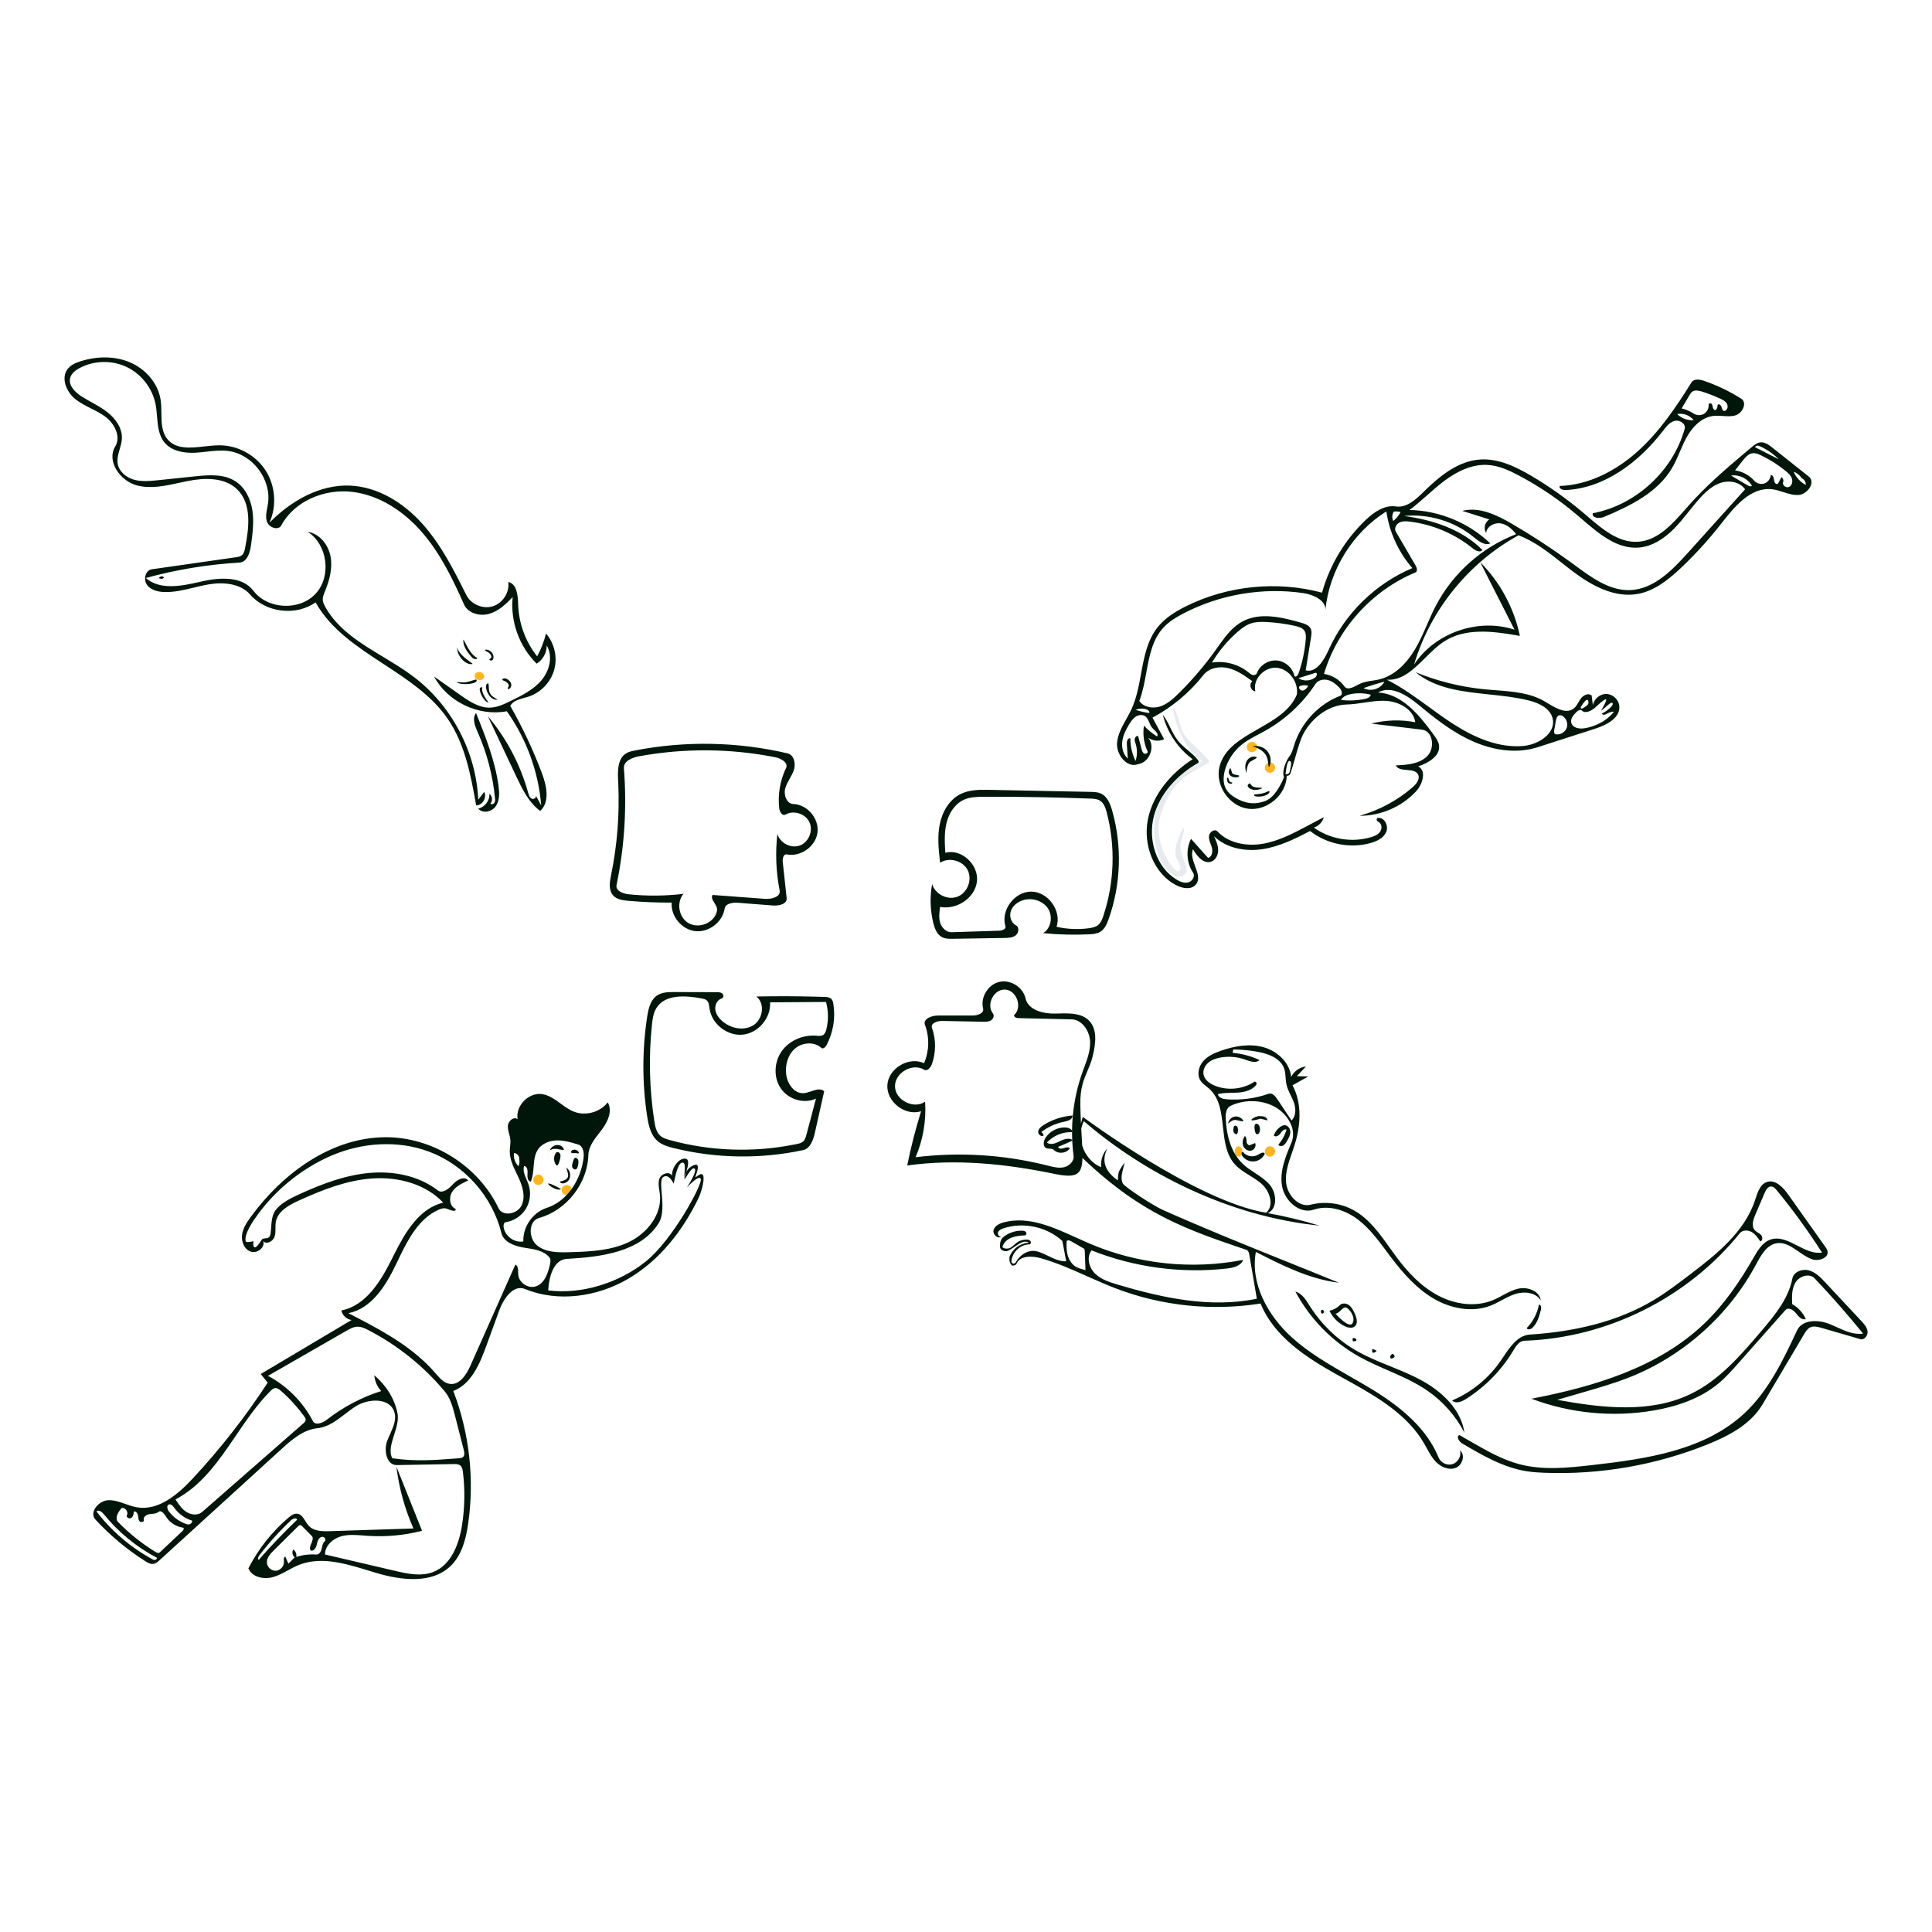 <svg width="750" height="750" viewBox="0 0 750 750" fill="none" xmlns="http://www.w3.org/2000/svg">
<rect width="750" height="750" fill="white"/>
<path d="M638.487 538.299C634.32 619.563 569.209 693.205 489.395 709.045C409.581 724.886 322.229 682.753 283.339 611.278C279.047 603.39 275.225 595.117 271.404 586.845C261.538 565.489 251.675 544.14 233.74 529.451C213.263 512.678 186.927 508.192 160.326 503.661C143.434 500.784 126.435 497.888 110.761 491.817C72.977 477.181 43.64 442.508 35.462 402.822C22.209 338.511 64.187 272.85 120.167 238.531C176.146 204.211 243.413 194.652 308.662 187.287C333.621 184.47 353.896 165.66 368.377 145.136C373.983 137.191 379.027 128.841 384.067 120.499C392.046 107.291 400.015 94.099 410.191 82.547C453.279 33.635 533.518 25.381 588.401 60.552C643.283 95.723 669.552 168.045 654.957 231.575C652.443 242.517 648.875 253.172 645.307 263.827L645.306 263.829C641.89 274.029 638.474 284.229 635.982 294.683C630.657 317.028 629.64 340.152 629.034 363.115C628.311 390.493 628.141 417.943 630.705 445.211C631.597 454.697 632.819 464.17 634.042 473.642C636.819 495.165 639.596 516.678 638.487 538.299Z" fill="white"/>
<path d="M308.571 167.878C338.414 153.032 362.166 127.248 377.124 97.46C379.085 93.555 380.943 89.405 380.875 85.035C380.806 80.665 378.263 76.037 374.036 74.927C367.978 73.337 362.769 79.145 358.991 84.14C333.041 118.458 295.27 145.399 252.648 151.274C236.279 153.531 219.659 152.683 203.157 151.831L177.381 150.5C156.621 149.428 135.572 148.378 115.251 152.759C94.93 157.139 75.074 167.675 63.913 185.213C60.36 190.795 57.699 197.373 58.682 203.917C59.689 210.622 64.456 216.313 70.197 219.921C75.939 223.528 82.609 225.333 89.219 226.843C94.059 227.949 99.002 228.928 103.954 228.58C112.051 228.01 119.398 223.984 126.547 220.066C127.024 219.805 127.499 219.545 127.974 219.286C140.469 212.469 153.416 206.415 166.92 201.917C186.613 195.358 207.319 192.148 227.975 188.946C255.801 184.632 283.535 180.333 308.571 167.878Z" fill="white"/>
<path d="M153.377 563.395L153.395 563.396C154.611 563.444 155.827 563.493 157.039 563.556C176.216 564.553 195.193 569.255 212.617 577.325C219.261 580.402 225.989 584.253 229.721 590.552C234.338 598.347 239.88 605.593 246.193 612.089C248.643 614.609 251.295 617.074 254.565 618.362C257.836 619.649 261.874 619.531 264.527 617.227C267.75 614.427 267.959 609.455 266.966 605.303C265.338 598.498 261.278 592.568 257.26 586.84C244.075 568.044 230.194 549.251 211.845 535.449C193.496 521.648 169.816 513.291 147.357 518.059C139.602 519.705 131.916 523.06 126.775 529.095C121.633 535.129 119.601 544.211 123.304 551.22C126.242 556.781 132.197 560.203 138.295 561.745C143.209 562.987 148.298 563.191 153.376 563.395H153.377Z" fill="white"/>
<path d="M672.086 280.686C666.959 278.753 661.153 281.087 656.814 284.432C648.244 291.039 643.174 301.374 640.867 311.946C638.56 322.518 638.746 333.454 638.944 344.274L640.638 437.235C640.762 444.026 641.064 451.346 645.24 456.703C646.547 458.379 648.336 459.851 650.451 460.067C653.014 460.328 655.385 458.71 657.236 456.918C667.358 447.117 668.687 431.679 669.899 417.608L669.943 417.097C671.723 396.441 674.806 375.898 679.167 355.63C680.393 349.93 681.741 344.194 684.306 338.959C692.348 322.546 690.425 301.711 679.514 287.048C677.54 284.396 675.179 281.852 672.086 280.686Z" fill="white"/>
<path d="M488.456 406.516C493.866 408.005 498.711 412.51 499.242 418.095C500.268 415.873 502.521 414.268 504.956 414.024L501.421 417.78L505.894 417.87L499.739 421.307C503.555 428.364 502.937 437.068 500.491 444.709C498.994 449.386 496.829 454.07 497.251 458.962C497.667 463.774 501.94 468.69 506.61 467.705L506.844 467.651C512.458 466.233 518.605 467.054 523.65 469.896C530.899 473.979 535.296 481.562 540.278 488.225C544.675 494.107 549.88 499.577 556.386 502.985C562.892 506.392 570.87 507.517 577.647 504.688C581.01 503.284 584.021 500.96 587.589 500.221C591.158 499.481 594.814 501.465 596.125 504.847C596.704 506.343 595.458 511.886 592.282 518.359C592.799 518.211 593.339 518.115 593.905 518.079C610.596 516.995 627.442 513.366 641.807 504.796C646.373 502.072 650.639 498.88 654.873 495.661L657.341 493.781L658.834 492.63C668.127 485.432 677.299 477.408 681.12 466.459L681.32 465.87L681.743 464.576C682.56 462.126 683.596 459.594 685.961 458.833C689.235 457.78 692.215 460.949 694.205 463.753L708.542 483.966C708.91 484.485 709.287 485.022 709.427 485.643C710.049 488.39 705.949 489.777 703.307 488.802C698.502 487.028 694.646 481.744 689.605 482.651C686.062 483.288 683.945 486.719 682.194 489.951L681.751 490.775C671.141 510.639 653.288 526.53 632.329 534.766C626.926 536.889 621.344 538.516 615.77 540.139L604.511 543.419L606.495 543.773C623.295 546.719 641.219 548.517 656.477 541.072C666.634 536.115 674.459 527.582 681.841 518.958L684.52 515.81L685.624 514.496C690.154 509.061 694.459 503.243 695.782 496.355C696.289 493.71 699.627 492.449 702.224 493.165C704.821 493.882 706.797 495.935 708.636 497.904L722.573 512.821C723.671 513.997 724.827 515.294 724.988 516.894C725.149 518.494 723.714 520.305 722.169 519.857L707.056 515.467C705.638 515.055 704.068 514.653 702.734 515.284C701.711 515.767 701.051 516.758 700.465 517.736L684.217 545.175C679.642 552.902 671.162 557.381 662.831 560.732C642.852 568.766 621.172 572.541 599.653 571.732C597.316 571.645 594.977 571.503 592.666 571.139C583.986 569.771 576.146 565.358 568.556 560.893C569.887 565.76 568.701 569.866 560.796 570.178C553.795 570.455 536.645 541.627 531.311 540.131C502.2 531.968 497.42 515.854 488.068 504.847C488.068 504.847 469.168 507.289 456.69 504.688C427.44 498.59 407.783 479.831 400.696 478.636C393.61 477.442 388.936 481.984 386.748 479.229L386.748 477.233C387.087 476.684 390.473 473.52 400.134 475.575C413.623 478.445 435.187 489.279 451.656 491.303C468.943 493.427 483.587 490.615 483.507 490.144C483.342 489.181 487.688 485.09 484.216 483.025C480.744 480.959 430.341 460.73 419.386 443.872L419.254 443.661C417.371 440.535 415.94 432.765 419.73 436.322L420.791 434.441C424.873 438.289 438.272 447.086 452.191 455.759C466.907 464.928 487.688 470.8 488.068 470.543C496.537 464.815 489.026 460.668 487.624 459.45C484.343 456.601 479.987 455.047 477.16 451.747C470.378 443.829 475.222 429.667 467.47 422.697C466.297 421.642 464.874 420.812 464.025 419.483C462.569 417.207 463.284 414.038 465.048 411.99C466.811 409.942 469.39 408.798 471.942 407.908C477.239 406.058 483.047 405.026 488.456 406.516Z" fill="white"/>
<circle cx="493" cy="447" r="2" fill="#FFB61D"/>
<ellipse cx="480.806" cy="447" rx="1.483" ry="2" fill="#FFB61D"/>
<path d="M408.329 456.692C389.734 451.884 370.191 450.774 351.171 453.447C352.61 446.339 354.411 439.304 356.566 432.379C350.378 434.376 343.072 428.704 343.472 422.214C343.872 415.723 351.82 410.992 357.716 413.734C359.741 409.061 359.87 403.597 358.066 398.833C357.201 396.548 360.65 395.229 363.094 395.229L376.596 395.226C378.483 395.225 381.115 394.349 380.646 392.521C379.534 388.185 382.515 383.232 386.866 382.184C391.138 381.156 395.948 384.081 397.052 388.321L397.109 388.557C398.134 393.111 403.901 394.556 408.568 394.467L410.89 394.411C414.926 394.326 419.132 394.457 421.833 397.28C425.064 400.656 424.342 406.033 423.277 410.617L423.206 410.921C421.697 417.283 420.088 423.622 418.38 429.934C421.697 456.626 413.484 458.025 408.329 456.692Z" fill="white"/>
<path d="M253.236 434.406C251.265 421.576 251.268 408.446 253.244 395.617L253.344 394.996C253.835 392.085 254.696 389.011 257.129 387.408C258.95 386.207 261.25 386.117 263.444 386.116L280.239 386.162C281.003 386.164 281.841 386.193 282.416 386.697C282.99 387.201 282.975 388.358 282.238 388.562C280.479 389.05 279.468 391.078 279.681 392.891C279.895 394.704 281.074 396.274 282.458 397.464C285.759 400.302 290.891 401.31 294.545 398.944C298.199 396.578 299.058 390.482 295.596 387.844C303.441 387.684 311.29 387.709 319.134 387.917L322.075 388.004C323.026 388.035 324.077 388.111 324.741 388.792C325.24 389.303 325.404 390.046 325.516 390.751C326.385 396.181 325.435 401.886 322.854 406.742C322.443 407.516 321.491 408.368 320.842 407.779C318.086 405.277 313.451 405.618 310.631 408.048C307.81 410.477 306.72 414.513 307.219 418.202C307.698 421.752 310.286 425.544 313.865 425.365C316.683 425.224 319.817 422.759 321.946 424.611L318.358 440.641C317.721 443.489 316.577 446.868 313.723 447.478C297.249 451.002 279.976 450.735 263.618 446.705L262.824 446.504C260.839 445.985 258.862 445.312 257.313 443.987C254.617 441.679 253.775 437.913 253.236 434.406Z" fill="white"/>
<path d="M382.484 308.607L422.295 309.408L422.946 309.423C424.141 309.461 425.346 309.566 426.423 310.068C428.856 311.204 429.972 314.004 430.712 316.586C434.662 330.366 434.174 345.382 429.339 358.877L429.135 359.429C428.506 361.09 427.683 362.745 426.197 363.679C424.973 364.448 423.482 364.609 422.031 364.686L421.721 364.702C415.801 364.983 409.861 364.831 403.963 364.249C407.034 362.358 407.81 357.755 405.86 354.721C403.909 351.687 399.788 350.42 396.319 351.405C394.204 352.006 392.234 353.451 391.469 355.512C390.703 357.573 391.443 360.22 393.398 361.227C394.75 361.923 394.517 364.115 393.333 365.069C392.149 366.024 390.504 366.092 388.984 366.116L369.01 366.44C367.509 366.465 365.93 366.471 364.612 365.752C362.743 364.732 361.883 362.535 361.357 360.472C360.086 355.494 359.914 350.238 360.857 345.188C361.993 349.176 366.908 351.599 370.763 350.069C374.617 348.54 376.535 343.407 374.627 339.725C372.719 336.043 367.419 334.649 363.947 336.916L363.803 335.629C363.304 331.119 362.917 326.549 363.784 322.107C364.732 317.241 367.439 312.462 371.876 310.251C375.112 308.638 378.849 308.549 382.484 308.607Z" fill="white"/>
<path d="M261.742 353.39C256.136 353.412 250.529 353.182 244.943 352.699L244.401 352.649C242.401 352.45 240.303 352.049 238.993 350.562C237.224 348.554 237.656 345.528 238.187 342.879L238.241 342.616C240.614 330.996 241.547 319.083 241.011 307.235L240.912 305.193C240.763 301.519 240.998 297.354 244.049 295.465C244.977 294.89 246.055 294.623 247.129 294.407L247.487 294.336C267.023 290.531 287.365 290.916 306.743 295.46C309.294 296.058 310.004 299.515 309.158 301.995C308.312 304.475 306.495 306.56 305.815 309.092C305.135 311.623 306.381 315.049 309.001 315.131C314.452 315.302 319.073 320.841 318.341 326.246C317.608 331.65 311.766 335.75 306.418 334.676C305.163 334.425 304.719 336.279 304.857 337.552L306.383 351.661C306.632 353.964 303.364 354.691 301.055 354.512L287.582 353.463C285.465 353.298 282.627 353.663 282.301 355.761C281.488 360.985 276.133 365.064 270.881 364.458C265.63 363.852 261.343 358.661 261.742 353.39Z" fill="white"/>
<path fill-rule="evenodd" clip-rule="evenodd" d="M225.476 440.223C226.971 440.586 229.111 441.232 228.993 442.645C226.6 471.136 216.302 465.893 207.12 474.062C204.693 476.221 203.243 481.326 202.201 481.443C206.065 483.228 211.674 490.388 221.326 490.716C248.218 491.628 258.006 472.005 258.006 472.005C258.639 465.713 255.448 454.382 259.431 457.555C262.18 459.745 261.636 449.075 265.392 450.137C266.521 450.457 264.549 457.551 265.392 457.975C265.858 458.21 266.546 456.276 267.747 454.737C268.749 453.454 270.294 452.504 270.614 452.784C270.831 452.974 270.623 454.808 269.721 456.359C268.453 458.54 266.333 460.639 266.63 460.988C266.956 461.373 272.547 456.171 272.887 456.626C275.149 459.643 260.822 494.372 236.647 500.929L234.733 501.443C220.64 505.187 214.722 505.698 201.665 500.929C195.474 498.667 191.623 519.789 188.182 526.819C186.009 531.258 175.455 542.137 170.635 538.847C164.277 534.506 159.092 526.427 153.681 522.341L153.333 522.085C149.646 519.441 141.305 515.429 128.312 510.048L128.897 509.778C131.608 508.546 138.591 505.532 143.952 500.929C151.571 494.388 155.697 480.338 161.007 472.761C166.251 465.28 173.288 466.382 169.041 465.059C169.041 465.059 158.28 459.358 153.333 458.836C136.813 457.092 115.276 464.9 108.386 469.931C98.933 476.835 108.325 486.995 95.263 482.015C90.91 480.356 102.578 458.855 118.673 450.137C141.044 438.02 162.197 434.687 183.405 453.976C192.036 461.826 192.89 468.815 195.205 474.143L194.731 472.837C220.315 471.15 181.982 445.537 213.984 439.127C217.345 438.453 220.873 439.154 224.241 439.933L225.476 440.223Z" fill="white"/>
<circle cx="209" cy="458" r="2" fill="#FFB61D"/>
<circle cx="220" cy="462" r="2" fill="#FFB61D"/>
<path fill-rule="evenodd" clip-rule="evenodd" d="M103.894 535.563C125.572 550.574 97.835 529.839 121.521 554.549C126.305 559.539 150.523 531.041 153.021 547.93C153.932 554.09 151.945 560.503 153.157 566.611C154.287 572.311 179.078 568.889 180.992 566.396C187.934 557.359 166.331 534.145 161.802 530.435C136.525 509.728 128.184 511.165 104.566 532.588L103.894 535.563Z" fill="white"/>
<path fill-rule="evenodd" clip-rule="evenodd" d="M667.836 160.355C672.088 160.863 676.042 161.335 676.042 156.38C676.042 155.2 661.731 144.842 657.491 148.831C652.038 153.961 647.707 159.843 643.513 165.541C634.706 177.502 626.499 188.65 609.765 190.311L609.563 190.333C603.077 191.116 615.162 196.874 628.734 190.311C638.065 185.798 650.48 171.523 656.377 164.742C657.921 162.968 659.017 161.706 659.496 161.268L659.619 161.163C661.629 159.613 664.808 159.993 667.836 160.355ZM688.024 173.767L702.183 185.006C704.942 187.196 701.711 191.915 698.197 192.141C696.158 192.272 694.202 191.644 692.236 191.014C690.814 190.557 689.386 190.099 687.918 189.926C679.603 188.943 673.264 196.774 668.105 203.369C663.392 209.396 658.23 215.074 652.678 220.338L651.927 221.044L651.144 221.764C646.678 225.825 641.668 229.503 635.776 230.562C627.1 232.123 618.481 227.68 611.395 222.438C609.665 221.158 607.967 219.816 606.267 218.473C601.004 214.314 595.732 210.147 589.491 207.812C584.081 210.763 579.019 214.33 574.396 218.399L574.602 218.236C582.363 226.015 587.791 236.094 590.013 246.856L588.528 246.595L587.548 246.428C578.377 244.89 568.556 243.98 560.805 248.888C558.074 250.617 555.638 253.033 553.229 255.421C551.552 257.083 549.889 258.733 548.148 260.129C548.59 260.391 549.043 260.664 549.506 260.948C558.082 264.456 567.172 266.703 576.395 267.594C577.805 267.73 579.23 267.838 580.659 267.947C587.274 268.449 593.975 268.958 599.628 272.279L601.611 273.465C604.793 275.348 608.335 277.141 611.001 274.96C611.768 274.333 612.27 273.473 612.773 272.609L612.774 272.609C613.08 272.083 613.387 271.556 613.756 271.079C614.73 269.818 616.662 268.931 617.873 269.966L618.364 273.82C618.721 271.341 621.113 269.326 623.616 269.395C626.12 269.465 628.396 271.61 628.614 274.105C629.01 278.634 623.875 281.344 619.517 282.786L596.928 290.066C588.857 292.666 579.909 291.319 572.128 287.947C564.884 284.808 558.493 280.03 552.385 275.009L551.032 273.889C546.419 270.051 540.185 265.882 534.952 268.817C544.045 269.37 550.677 277.206 556.1 284.617L556.621 285.333C557.499 286.543 558.403 287.817 558.62 289.297C559.227 293.438 554.523 296.187 550.549 297.504C553.898 299.297 552.238 304.505 549.644 307.279C545.869 311.315 540.926 314.22 535.594 315.658L535.107 317.343C535.076 317.456 535.062 317.515 535.065 317.517C537.58 317.342 539.131 320.721 538.106 323.024C537.082 325.328 534.553 326.554 532.127 327.24C524.133 329.5 515.104 327.717 508.569 322.588L507.299 323.25C501.778 326.107 496.067 328.764 489.931 329.665C483.323 330.635 476.049 329.273 471.272 324.606L471.587 325.293C472.262 326.791 472.869 328.341 472.891 329.974C472.916 331.857 471.942 333.891 470.158 334.495C467.213 335.493 464.641 332.346 463.113 329.639C462.276 331.723 463.139 334.068 463.978 336.349C464.936 338.95 465.862 341.467 464.198 343.415C462.465 345.443 459.177 344.924 456.792 343.727C447.858 339.246 443.66 327.966 445.596 318.16C447.531 308.353 454.582 300.141 462.978 294.718C457.278 290.54 453.108 284.319 451.409 277.459C451.861 278.043 453.882 276.164 456.753 273.496L456.753 273.496C462.005 268.614 470.101 261.09 476.642 261.16C477.895 261.173 479.919 262.143 481.901 263.092L481.901 263.092L481.901 263.092C483.336 263.78 484.749 264.457 485.833 264.754C485.923 264.638 486.032 264.533 486.158 264.442L484.92 263.553C482.43 261.784 479.831 260.121 476.883 259.388C473.444 258.533 469.372 259.237 467.181 262.022C461.823 268.832 455.035 274.512 447.387 278.585L451.921 286.956C450.047 287.851 447.712 287.687 445.973 286.558L445.759 286.413L445.893 286.58C448.505 289.986 446.21 295.925 441.935 296.598C437.597 298.419 433.222 292.981 433.649 288.296C433.949 285.012 435.575 282.102 437.205 279.187C437.9 277.942 438.597 276.697 439.19 275.421C441.196 271.111 442.078 266.323 442.955 261.565C444.156 255.044 445.346 248.581 449.406 243.484C452.25 239.914 456.232 237.432 460.317 235.396C476.527 227.316 495.71 225.384 513.206 230.069C516.186 219.393 522.093 209.549 530.113 201.898L530.591 201.449C533.659 198.623 537.476 196.097 541.545 196.561L541.867 196.604C545.908 197.22 549.42 194.102 552.357 191.216L553.263 190.327L553.972 189.643C559.801 184.077 566.567 178.939 574.53 178.385C581.614 177.892 588.395 181.144 594.509 184.755C601.427 188.841 608.008 193.498 614.162 198.662L615.243 199.579L615.56 199.85L615.912 200.153L616.114 200.326C621.918 205.311 628.268 210.766 635.823 210.314C643.569 209.85 649.227 203.421 654.441 197.496L654.442 197.494L654.445 197.492C654.865 197.014 655.283 196.539 655.699 196.071C662.131 188.831 669.455 182.457 676.868 176.213L680.048 173.543C681.01 172.736 682.046 171.896 683.291 171.734C685.043 171.507 686.64 172.669 688.024 173.767ZM548.03 296.499C546.456 296.185 544.308 296.322 541.587 296.909C543.379 296.916 544.887 296.884 546.112 296.813C546.705 296.74 547.295 296.648 547.875 296.531L548.03 296.499ZM489.726 261.831C490.3 261.241 490.906 260.62 491.578 260.088C492.828 259.429 494.236 259.095 495.654 259.229C500.45 259.685 504.083 264.787 503.455 269.564C500.923 275.838 494.657 279.419 488.459 282.96L488.459 282.96C484.641 285.141 480.85 287.308 477.973 290.08C478.695 288.889 479.485 287.939 480.286 287.356C482.788 285.535 485.403 283.957 487.868 282.47L487.869 282.469C489.941 281.219 491.907 280.033 493.609 278.821C496.288 276.914 498.087 275.101 499.481 273.696L499.482 273.696L499.482 273.696L499.482 273.696L499.482 273.696C500.548 272.622 501.377 271.787 502.182 271.33C502.247 271.292 505.27 265.165 497.963 261.16C492.445 258.136 489.987 261.961 488.666 264.017C488.237 264.684 487.928 265.165 487.674 265.165C487.607 265.165 487.515 265.155 487.4 265.134C487.582 264.482 487.86 263.852 488.215 263.263C488.71 262.873 489.205 262.365 489.726 261.831ZM491.286 260.25C490.031 260.977 488.954 262.033 488.215 263.263L488.033 263.4C487.669 263.665 487.304 263.859 486.928 263.948C486.168 264.127 484.36 262.74 482.828 261.565C481.912 260.862 481.095 260.235 480.66 260.065C477.796 258.941 477.46 258.926 475.474 258.831C475.139 258.815 474.756 258.797 474.306 258.771L473.482 258.72C473.302 258.709 473.103 258.701 472.891 258.692L472.891 258.692L472.891 258.692C471.244 258.623 468.875 258.523 469.348 257.243C477.81 234.341 513.965 229.357 507.987 255.246C507.493 257.387 506.195 259.26 504.897 261.134C504.248 262.071 503.6 263.008 503.051 263.978C500.715 260.658 498.169 258.908 495.414 258.728C493.878 258.627 492.645 259.244 491.578 260.088L491.286 260.25ZM556.868 239.704L556.875 239.691C554.885 243.473 552.748 248.026 550.465 253.349C552.182 248.619 554.333 244.051 556.868 239.704ZM572.988 243.192L572.71 243.203C570.504 243.295 568.525 243.625 566.773 244.193C564.83 244.823 562.761 245.876 560.569 247.352C564.406 245.227 568.646 243.805 572.988 243.192Z" fill="white"/>
<path fill-rule="evenodd" clip-rule="evenodd" d="M460.176 339.112C458.443 341.141 455.931 340.487 453.629 338.243C448.812 333.547 446.877 324.487 448.812 314.68C450.747 304.874 458.291 300.834 466.687 295.411C462.92 293.859 456.094 284.02 455.409 274.459C457.731 277.455 457.854 282.833 460.176 285.83C462.38 288.674 466.784 292.135 468.987 294.979C469.269 295.342 469.511 295.952 469.112 296.179C461.063 300.751 455.847 302.264 451.1 314.68C446.352 327.096 455.991 338.581 457.272 338.243C458.849 337.826 458.29 335.733 457.384 334.376C454.828 330.547 457.259 325.443 459.343 321.338C460.457 322.587 457.779 326.17 458.343 329.895C458.894 333.532 461.719 337.306 460.176 339.112Z" fill="#E7EAEE"/>
<circle cx="493" cy="298" r="2" fill="#FFB61D"/>
<circle cx="486" cy="290" r="2" fill="#FFB61D"/>
<path d="M186.91 309.642C188.066 311.8 186.249 314.885 183.801 314.92C181.704 303.135 179.444 290.94 172.622 281.104C159.559 262.27 132.642 256.084 121.458 236.078C113.843 241.497 102.2 240.116 96.065 233.065C92.249 228.679 85.599 228.141 79.869 229.119C74.139 230.098 68.541 232.261 62.731 232.077C60.21 231.997 57.464 231.319 55.996 229.267C54.529 227.216 55.377 223.605 57.873 223.248C68.751 221.691 79.629 220.134 90.506 218.577C91.36 218.455 92.267 218.309 92.915 217.74C93.649 217.096 93.879 216.066 94.07 215.109C95.644 207.183 96.779 197.736 90.943 192.147C86.107 187.515 78.473 187.675 71.902 188.967C65.332 190.259 58.559 192.385 52.084 190.679C45.608 188.973 40.193 181.281 43.684 175.566C46.022 171.738 43.386 166.633 39.779 163.967C36.172 161.301 31.684 159.987 28.188 157.177C24.692 154.367 22.474 148.945 25.258 145.429C26.483 143.882 28.4 143.068 30.281 142.474C36.508 140.51 43.45 140.36 49.452 142.93C55.453 145.5 60.327 151.008 61.304 157.463C62.099 162.722 60.587 168.84 64.064 172.865C68.609 178.128 77.01 175.176 83.963 175.113C91.075 175.048 98.108 178.818 101.99 184.778C105.872 190.737 106.478 198.694 103.545 205.173C111.805 196.768 122.932 190.32 134.709 190.759C145.587 191.164 155.581 197.421 162.857 205.518C170.132 213.615 175.095 223.477 179.961 233.214C181.775 236.841 186.373 238.807 190.248 237.612C194.124 236.416 196.815 232.2 196.268 228.182C199.645 228.918 199.997 233.483 200.101 236.938C200.32 244.197 202.949 251.363 207.475 257.042C208.99 254.248 210.145 251.26 210.904 248.175C214.209 251.974 215.441 257.472 214.076 262.318C212.71 267.164 208.787 271.209 203.985 272.723C201.43 273.529 198.306 273.916 197.038 276.276C201.829 284.666 205.951 293.439 209.349 302.483C211.172 307.333 212.487 313.574 208.651 317.056C204.215 313.782 201.695 308.588 199.342 303.602C195.671 295.825 192 288.048 188.33 280.271" fill="white"/>
<path fill-rule="evenodd" clip-rule="evenodd" d="M199.018 231.793C198.054 241.211 201.579 250.989 208.33 257.625C210.737 256.173 212.276 253.385 212.223 250.574C214.753 254.733 213.335 260.374 210.19 264.09C207.044 267.805 202.531 270.033 198.151 272.159C195.642 273.378 193.036 274.62 190.248 274.704C185.994 274.831 182.183 272.273 178.705 269.82L168.5 262.625C173.772 272.463 185.773 278.193 196.738 276.106C204.364 286.803 209.033 299.585 210.098 312.679L208.048 308.892C208.029 308.846 208.004 308.8 207.973 308.754L208.048 308.892C208.342 309.618 207.19 310.421 206.415 310.046C205.59 309.646 205.278 308.653 205.035 307.769C202.033 296.883 196.653 286.66 189.38 278.021L200.392 301.353C202.745 306.338 205.266 311.533 209.701 314.807C213.537 311.325 212.222 305.084 210.4 300.234C207.001 291.19 202.88 282.417 198.088 274.027C199.118 272.111 201.372 271.495 203.551 270.9L203.551 270.9L203.552 270.9L203.552 270.9L203.552 270.899L203.552 270.899C204.056 270.762 204.556 270.625 205.036 270.474C209.837 268.96 213.76 264.915 215.126 260.069C216.492 255.223 215.259 249.724 211.955 245.926C211.195 249.011 210.04 251.999 208.526 254.792C203.999 249.114 201.37 241.948 201.152 234.689C201.047 231.234 200.696 226.669 197.319 225.932C197.865 229.951 195.174 234.167 191.299 235.362C187.424 236.558 182.825 234.592 181.012 230.965C176.145 221.228 171.182 211.366 163.907 203.269C156.632 195.172 146.637 188.915 135.759 188.51C123.982 188.071 112.856 194.519 104.595 202.924C107.529 196.445 106.922 188.488 103.04 182.529C99.158 176.569 92.126 172.799 85.014 172.863C83.21 172.88 81.308 173.091 79.402 173.302C73.961 173.905 68.48 174.513 65.114 170.616C62.737 167.863 62.692 164.132 62.647 160.366C62.626 158.625 62.605 156.876 62.354 155.214C61.377 148.758 56.503 143.251 50.502 140.681C44.5 138.111 37.558 138.261 31.332 140.225C29.45 140.818 27.533 141.633 26.308 143.18C23.524 146.696 25.742 152.118 29.238 154.928C31.078 156.407 33.193 157.471 35.309 158.537C37.214 159.495 39.121 160.455 40.829 161.718C44.436 164.384 47.072 169.489 44.734 173.317C41.243 179.031 46.658 186.724 53.134 188.43C58.487 189.84 64.043 188.632 69.52 187.441C70.668 187.191 71.813 186.942 72.953 186.718C79.523 185.426 87.157 185.266 91.993 189.898C97.829 195.486 96.694 204.934 95.12 212.859C94.929 213.817 94.699 214.847 93.965 215.491C93.317 216.06 92.41 216.205 91.556 216.328L58.924 220.999C56.427 221.356 55.579 224.967 57.047 227.018C58.514 229.07 61.26 229.748 63.781 229.828C67.636 229.95 71.397 229.039 75.166 228.126C77.077 227.663 78.991 227.2 80.919 226.87C86.649 225.892 93.299 226.43 97.115 230.815C103.25 237.867 114.894 239.248 122.508 233.829C128.393 244.356 138.635 251.057 148.922 257.787C158.184 263.848 167.483 269.932 173.672 278.855C180.494 288.691 182.754 300.886 184.851 312.671C187.299 312.636 189.117 309.55 187.96 307.393L185.66 310.426C184.811 291.852 175.324 273.85 160.482 262.65C156.806 259.876 152.776 257.444 148.754 255.018C139.916 249.687 131.12 244.38 126.226 235.525C125.786 234.727 125.375 233.882 125.304 232.974C125.214 231.825 125.672 230.717 126.114 229.647L126.177 229.494C127.941 225.215 129.173 220.519 128.307 215.973C127.44 211.426 124.017 207.126 119.44 206.442C127.188 211.398 128.777 223.699 122.541 230.461C116.306 237.223 103.918 236.635 98.35 229.313C93.889 223.445 84.967 224.163 77.786 225.828C70.604 227.492 62.147 229.234 56.6 224.379C68.469 221.116 80.681 219.107 92.97 218.396C95.898 218.226 97.046 214.574 97.44 211.669C98.046 207.202 98.653 202.663 97.988 198.205C97.324 193.746 95.205 189.298 91.422 186.848C86.879 183.905 81.013 184.361 75.63 184.924L61.322 186.421C58.24 186.744 55.072 187.06 52.083 186.239C49.094 185.419 46.281 183.19 45.708 180.144C45.346 178.22 45.897 176.325 46.452 174.415C46.852 173.04 47.254 171.657 47.32 170.25C47.507 166.241 44.917 162.568 41.77 160.078C39.842 158.552 37.694 157.351 35.544 156.149C34.185 155.39 32.825 154.63 31.519 153.786C29.061 152.2 26.539 149.636 27.223 146.791C27.66 144.972 29.306 143.711 30.961 142.839C36.549 139.893 43.533 139.761 49.229 142.492C54.924 145.224 59.193 150.754 60.394 156.955C60.69 158.485 60.825 160.083 60.959 161.677C61.27 165.366 61.579 169.037 63.884 171.809C66.637 175.119 71.395 175.953 75.695 175.748C77.17 175.678 78.644 175.512 80.118 175.347C82.941 175.031 85.76 174.716 88.567 175.069C98.007 176.258 105.444 186.079 104.029 195.487C103.95 196.007 103.85 196.532 103.749 197.059C103.388 198.935 103.025 200.83 103.666 202.593C104.487 204.85 108.077 206.052 109.215 203.937C114.312 194.458 126.003 189.683 136.692 190.935C147.382 192.187 156.947 198.623 163.965 206.782C170.983 214.942 175.757 224.761 180.111 234.603C181.644 238.07 186.21 239.325 189.858 238.294C193.506 237.262 196.4 234.535 199.018 231.793ZM179.863 248.313C179.966 248.298 180.207 248.769 180.569 249.479C181.462 251.225 183.093 254.419 185.245 255.391C185.149 256.296 183.726 255.811 183.134 255.12C181.452 253.154 179.667 250.893 179.863 248.313ZM184.941 263.827C186.051 265.455 179.401 266.264 177.19 264.845C177.58 264.77 178.093 264.81 178.661 264.854C179.334 264.906 180.086 264.965 180.799 264.845C181.845 264.669 182.854 264.348 183.616 264.106C184.355 263.871 184.861 263.71 184.941 263.827ZM183.345 257.78C180.697 258.234 177.445 254.708 177.445 251.392C178.208 253.843 180.919 255.788 182.417 256.863C183.179 257.41 183.627 257.731 183.345 257.78ZM192.829 271.647C189.303 271.647 187.705 265.701 189.303 265.319C189.686 265.146 189.704 265.678 189.731 266.465C189.758 267.291 189.796 268.399 190.277 269.261C190.811 270.22 191.941 270.86 192.601 271.234C193.1 271.516 193.33 271.647 192.829 271.647ZM196.757 263.551C197.532 263.977 198.238 264.638 198.438 265.499C198.638 266.36 198.157 267.403 197.292 267.583C197.021 267.184 197.168 266.931 197.323 266.664C197.55 266.272 197.795 265.85 196.757 264.894C196.32 264.491 195.812 264.316 195.455 264.193C195.18 264.099 194.996 264.035 195.003 263.923C195.047 263.207 196.13 263.205 196.757 263.551ZM190.158 255.803C189.983 255.924 189.863 256.008 189.966 256.104C190.285 256.4 190.66 256.541 191.034 256.326C191.32 256.162 191.465 255.829 191.532 255.507C191.908 253.705 190.006 251.845 188.214 252.261C188.373 252.681 188.677 252.815 189.047 252.978C189.474 253.166 189.987 253.392 190.463 254.138C191.106 255.144 190.517 255.554 190.158 255.803ZM189.555 272.784C187.479 272.179 185.426 267.276 186.531 266.905C187.22 266.673 187.217 266.71 187.176 267.098C187.14 267.454 187.073 268.103 187.479 269.109C187.983 270.359 188.69 271.373 189.14 272.018C189.448 272.461 189.636 272.73 189.555 272.784ZM665.077 161.468C660.619 162.015 657.107 165.61 654.891 169.517C653.82 171.405 652.963 173.404 652.106 175.402L652.106 175.402L652.106 175.403C651.19 177.538 650.275 179.672 649.099 181.671C643.491 191.209 632.835 196.423 622.623 200.684C620.862 201.419 617.777 201.073 618.327 199.246C635.046 196.073 649.439 182.836 653.997 166.44C654.534 164.508 652.021 162.878 650.083 163.389C648.329 163.851 647.08 165.314 645.953 166.766L645.601 167.222C636.288 179.335 622.919 189.576 607.654 190.237C606.573 190.284 605.027 189.625 605.503 188.653C616.809 188.274 627.467 182.694 635.862 175.112C644.257 167.529 650.659 158.026 656.648 148.429C657.575 146.945 659.799 147.262 661.455 147.827C666.536 149.56 671.412 151.897 675.945 154.774C678.379 156.319 676.451 160.44 673.684 161.248C672.094 161.712 670.434 161.6 668.766 161.486C667.532 161.403 666.293 161.319 665.077 161.468ZM660.735 152.016L660.344 151.898C659.155 151.556 657.826 151.367 656.869 152.105C656.498 152.392 656.233 152.787 655.989 153.19L652.807 158.555C654.477 158.941 656.078 159.625 657.511 160.566C658.682 161.334 660.296 161.363 661.494 160.639C662.693 159.914 663.416 158.471 663.279 157.077C663.228 156.557 664.08 156.416 664.436 156.798C664.702 157.084 664.781 157.476 664.86 157.866L664.86 157.867L664.86 157.867L664.861 157.869C664.887 158 664.914 158.131 664.948 158.258C665.082 158.763 665.494 159.307 666.006 159.203C666.525 158.71 666.809 157.979 666.759 157.265C666.945 156.527 668.095 157.185 668.273 157.924C668.451 158.663 668.785 159.714 669.519 159.517C670.598 159.25 670.937 157.747 670.411 156.767C669.886 155.788 668.828 155.234 667.819 154.767C665.519 153.701 663.151 152.782 660.735 152.016ZM651.064 160.738C652.725 162.41 655.142 163.299 657.491 163.103C656.051 161.29 653.602 160.343 651.317 160.694L651.064 160.738ZM532.126 327.24C524.133 329.501 515.103 327.717 508.569 322.588C502.654 325.688 496.539 328.695 489.931 329.665C483.323 330.635 476.048 329.273 471.272 324.606C472.061 326.316 472.865 328.09 472.89 329.974C472.915 331.857 471.941 333.891 470.157 334.495C467.213 335.493 464.64 332.346 463.112 329.639C462.275 331.723 463.139 334.068 463.978 336.349C464.935 338.95 465.862 341.467 464.197 343.415C462.464 345.444 459.176 344.924 456.791 343.727C447.857 339.246 443.66 327.966 445.595 318.16C447.531 308.353 454.581 300.141 462.978 294.718C457.277 290.54 453.107 284.319 451.408 277.459C452.569 278.957 453.431 280.697 454.292 282.438L454.292 282.438C455.153 284.179 456.014 285.92 457.175 287.418C458.277 288.84 459.679 290.019 461.081 291.199L461.081 291.199C462.483 292.378 463.885 293.558 464.987 294.979C465.268 295.342 465.511 295.952 465.111 296.179C457.062 300.751 450.177 308.036 447.893 317.006C445.609 325.977 448.787 336.566 456.669 341.42C458.059 342.275 459.715 342.962 461.293 342.545C462.87 342.128 464.054 340.148 463.148 338.791C460.591 334.963 460.281 329.745 462.364 325.64L468.97 333.047C470.489 332.656 470.864 330.613 470.46 329.098C470.332 328.618 470.156 328.144 469.981 327.671L469.981 327.67C469.604 326.651 469.228 325.635 469.329 324.569C469.477 323.008 471.514 321.611 472.591 322.752C476.886 327.305 483.787 328.596 489.966 327.594C496.144 326.592 501.804 323.626 507.339 320.703L513.871 317.254C513.4 319.138 511.872 320.72 510.006 321.257C516.312 325.787 524.744 327.211 532.188 325.002C533.47 324.621 534.786 324.095 535.617 323.047C536.449 321.999 536.584 320.295 535.579 319.412C535.456 319.305 535.319 319.21 535.183 319.116L535.183 319.115C534.914 318.93 534.647 318.745 534.493 318.463C534.261 318.038 534.621 317.322 535.065 317.517C537.58 317.342 539.131 320.721 538.106 323.024C537.081 325.328 534.552 326.554 532.126 327.24ZM487.496 293.806C486.06 293.344 484.449 294.335 483.825 295.708C483.201 297.081 483.378 298.695 483.85 300.128C484 298.512 484.205 297.294 484.817 296.231C485.081 295.773 485.898 295.341 486.615 294.961C487.543 294.47 488.306 294.066 487.496 293.806ZM486.279 289.745C488.374 289.223 490.74 290.029 492.081 291.722C493.421 293.415 493.663 295.903 492.674 297.823C492.437 297.536 492.381 297.016 492.311 296.364C492.103 294.438 491.77 291.36 486.279 289.745ZM484.462 304.626C483.798 305.454 486.108 307.641 489.719 306.133C490.388 305.853 489.842 305.821 488.981 305.771C488.196 305.725 487.15 305.664 486.526 305.385C485.999 305.15 485.728 304.773 485.526 304.49C485.226 304.072 485.075 303.862 484.462 304.626ZM491.779 307.395C494.092 306.242 492.641 309.622 487.8 309.207C487.363 309.17 486.792 309.002 486.797 308.562C486.799 308.407 487.208 308.371 487.845 308.316C488.834 308.23 490.371 308.096 491.779 307.395ZM477.501 300.979C478.372 301.829 479.64 301.852 480.485 301.688C481.001 301.589 481.254 301.128 480.781 300.979C480.671 300.944 480.488 300.915 480.267 300.88C479.765 300.801 479.07 300.692 478.604 300.41C478.305 300.23 478.134 299.614 477.988 299.086C477.838 298.543 477.713 298.093 477.501 298.304C477.082 298.721 476.63 300.128 477.501 300.979ZM478.273 303.856C478.695 304.498 477.089 304.277 476.744 303.856C476.399 303.435 476.059 301.852 476.637 301.852C476.805 301.852 476.862 302.101 476.931 302.4C476.994 302.676 477.067 302.994 477.246 303.196C477.592 303.589 477.824 303.648 477.995 303.69C478.111 303.719 478.198 303.741 478.273 303.856ZM550.493 300.671C551.358 302.4 549.843 304.339 548.383 305.607C542.447 310.761 535.352 314.573 527.778 316.679C535.941 316.735 544.067 313.241 549.643 307.279C552.238 304.505 553.897 299.297 550.549 297.504C554.522 296.187 559.227 293.438 558.62 289.297C558.403 287.817 557.498 286.543 556.621 285.333L556.1 284.617C550.676 277.206 544.044 269.37 534.951 268.817C540.185 265.882 546.419 270.051 551.032 273.889L552.385 275.009C558.492 280.03 564.883 284.808 572.128 287.947C579.909 291.319 588.856 292.666 596.928 290.066L619.516 282.786C623.875 281.344 629.009 278.634 628.613 274.105C628.395 271.61 626.119 269.465 623.616 269.395C621.112 269.326 618.72 271.341 618.364 273.82L617.873 269.967C616.662 268.931 614.73 269.818 613.755 271.079C613.387 271.556 613.079 272.083 612.773 272.609C612.269 273.473 611.768 274.333 611.001 274.96C608.335 277.141 604.792 275.348 601.611 273.465L599.628 272.279C593.974 268.958 587.274 268.449 580.658 267.947C579.229 267.838 577.804 267.73 576.395 267.594C567.172 266.703 558.081 264.456 549.505 260.948C557.37 267.397 567.646 268.48 578.012 269.572C583.235 270.122 588.482 270.675 593.454 271.918C597.398 272.904 601.757 274.914 602.725 278.862C604.13 284.596 597.319 289.037 591.441 289.573C581.827 290.45 572.459 286.361 564.296 281.143L563.377 280.548C560.423 278.609 557.56 276.522 554.698 274.437C549.447 270.61 544.201 266.787 538.405 263.882C544.391 264.183 548.763 259.848 553.229 255.421C555.637 253.033 558.073 250.617 560.805 248.888C568.832 243.805 579.081 244.962 588.528 246.595L590.012 246.856C587.79 236.094 582.363 226.015 574.602 218.236L587.939 244.456C573.897 239.778 557.057 245.624 548.934 257.996C555.204 236.838 570.119 218.382 589.49 207.812C595.731 210.147 601.004 214.314 606.267 218.473L606.271 218.476L606.272 218.477C607.97 219.819 609.666 221.16 611.394 222.438C618.481 227.68 627.099 232.123 635.775 230.563C642.014 229.44 647.264 225.383 651.926 221.044L652.677 220.338C658.23 215.074 663.391 209.397 668.105 203.369C673.263 196.774 679.602 188.943 687.917 189.926C689.386 190.099 690.813 190.557 692.235 191.014C694.201 191.644 696.157 192.272 698.196 192.141C701.711 191.915 704.941 187.196 702.183 185.007L688.023 173.767C686.639 172.669 685.042 171.507 683.29 171.734C682.045 171.896 681.01 172.736 680.047 173.543L676.867 176.213C669.454 182.457 662.13 188.831 655.698 196.071C655.281 196.541 654.863 197.017 654.441 197.496C649.227 203.421 643.568 209.851 635.823 210.314C628.267 210.766 621.917 205.311 616.114 200.326C615.822 200.076 615.532 199.826 615.243 199.579L614.161 198.662C608.007 193.498 601.427 188.841 594.509 184.756C588.394 181.145 581.614 177.892 574.529 178.385C566.241 178.962 559.25 184.504 553.262 190.327L552.357 191.216C549.42 194.102 545.907 197.22 541.867 196.604L541.545 196.561C537.475 196.097 533.659 198.623 530.591 201.45L530.113 201.898C522.093 209.55 516.185 219.393 513.205 230.069C495.71 225.385 476.526 227.317 460.316 235.396C456.231 237.432 452.249 239.914 449.406 243.484C445.346 248.581 444.155 255.045 442.954 261.565L442.954 261.566C442.078 266.323 441.196 271.111 439.19 275.421C438.596 276.697 437.9 277.943 437.204 279.187C435.575 282.102 433.948 285.012 433.649 288.296C433.221 292.982 437.596 298.419 441.935 296.598C446.281 295.914 448.58 289.787 445.758 286.412C447.517 287.672 449.968 287.888 451.92 286.956L447.386 278.585C455.035 274.513 461.823 268.833 467.181 262.022C469.372 259.237 473.443 258.533 476.882 259.388C479.83 260.121 482.429 261.784 484.92 263.553L486.157 264.442C484.715 265.491 485.546 268.279 487.327 268.367C486.178 263.688 490.857 258.774 495.653 259.23C500.45 259.685 504.082 264.787 503.455 269.564C500.922 275.839 494.656 279.419 488.458 282.96C481.733 286.802 475.089 290.598 473.385 297.739C471.667 304.934 477.216 312.991 484.549 313.953C491.883 314.915 499.321 308.561 499.518 301.167C499.518 301.167 500.603 301.279 500.987 300.128C501.592 298.315 502.166 296.306 502.734 294.315C503.802 290.572 504.852 286.892 506.064 284.694C509.464 278.53 515.793 273.65 522.83 273.48C525.065 273.426 527.286 273.095 529.504 272.763L529.504 272.763C532.338 272.34 535.167 271.918 538.019 272.075C543.103 272.355 548.676 275.332 549.409 280.371C543.771 279.276 537.889 279.461 532.331 280.907L552.008 283.248C556.329 283.762 557.138 290.452 554.058 293.527C551.154 296.425 546.73 296.902 542.589 297.086L541.84 297.117C542.563 298.594 544.363 298.746 546.164 298.899C547.961 299.052 549.759 299.204 550.493 300.671ZM655.166 214.683C649.066 221.456 641.934 228.735 632.825 229.075C624.86 229.372 617.892 224.239 611.448 219.491L610.972 219.14L609.433 218.016C602.233 212.793 594.775 207.925 587.097 203.435C581.151 199.958 574.312 196.599 567.643 198.324L578.201 201.647C576.42 202.601 575.786 205.2 576.926 206.868C577.17 204.371 580.058 202.783 582.537 203.173C585.015 203.564 587.031 205.383 588.566 207.368C575.257 212.471 563.933 222.575 557.352 235.219C556.128 237.571 555.063 240.003 553.999 242.435C552.556 245.73 551.115 249.024 549.278 252.112C546.087 257.48 541.362 262.362 535.281 263.784C534.43 263.983 533.557 264.114 532.685 264.245C530.937 264.506 529.194 264.767 527.64 265.577C527.556 265.621 527.471 265.666 527.384 265.712L527.221 265.799L527.099 265.864C525.273 266.838 523.023 268.04 521.898 266.455C520.055 263.859 517.116 262.067 513.964 261.618C519.176 244.108 532.585 229.228 549.46 222.227C550.415 221.831 550.049 220.402 549.527 219.509L541.852 206.375C541.143 205.162 541.973 203.512 543.222 202.869C544.471 202.225 545.96 202.322 547.354 202.495C556.233 203.601 564.781 207.244 571.728 212.883C572.839 213.785 574.66 214.671 575.472 213.493C567.548 205.501 556.212 201.795 545.057 200.302C554.7 199.359 564.671 202.396 572.152 208.553L572.516 208.851C574.304 210.302 576.467 211.844 578.528 210.955C570.174 202.941 558.749 198.212 547.175 197.975C549.556 196.204 551.78 194.236 554.003 192.267L554.004 192.267L554.005 192.266C556.264 190.266 558.524 188.265 560.949 186.472C565.76 182.914 571.512 180.137 577.485 180.485C581.822 180.739 585.889 182.61 589.726 184.648C597.837 188.954 605.474 194.152 612.455 200.118C612.949 200.541 613.447 200.969 613.947 201.401C620.583 207.119 627.822 213.357 636.398 212.551C641.627 212.06 646.261 208.9 649.941 205.153C651.977 203.08 653.793 200.809 655.609 198.538C657.076 196.704 658.543 194.869 660.127 193.138C662.411 190.641 665.057 188.292 668.304 187.339C671.552 186.385 675.51 187.175 677.439 189.956L655.166 214.683ZM444.996 261.071C446.173 254.635 447.336 248.27 451.685 243.585C453.815 241.29 456.54 239.638 459.314 238.187C473.505 230.764 490.056 227.939 505.905 230.233C509.784 230.794 514.59 232.97 514.528 236.653C514.505 236.878 514.483 237.104 514.463 237.329C514.503 237.098 514.524 236.873 514.528 236.653C516.108 221.255 525.077 206.768 538.181 198.518C539.343 206.621 542.893 214.367 548.273 220.538C534.015 226.543 522.176 238.09 515.817 252.194L515.716 252.416C513.91 256.37 511.045 261.225 506.862 260.241L508.933 247.445C509.123 246.271 509.298 245.001 508.742 243.95C508.121 242.778 506.793 242.237 505.498 241.847L505.044 241.715C497.547 239.593 489.136 237.555 482.289 241.274C478.667 243.241 476.067 246.539 473.635 249.924L471.83 252.46C467.545 258.442 462.748 264.058 457.508 269.224C455.398 271.305 453.116 273.373 450.291 274.269C447.466 275.165 443.955 274.562 442.278 272.118C443.616 268.625 444.308 264.836 444.996 261.071ZM491.202 310.932C486.75 312.583 483.128 311.769 479.654 309.746C478.167 308.88 476.767 307.766 475.929 306.263C474.673 304.009 474.862 301.211 475.586 298.734C476.669 295.032 478.884 291.67 481.858 289.214C483.915 287.516 486.283 286.269 488.65 285.024L488.65 285.023L488.653 285.022C489.469 284.592 490.285 284.163 491.089 283.715C498.94 279.335 505.713 273.037 510.652 265.524C511.638 264.024 513.716 263.538 515.455 263.981C517.194 264.424 518.643 265.615 519.897 266.899C520.795 267.817 521.46 269.644 520.263 270.108C511.879 273.354 505.127 280.557 502.43 289.132C502.356 289.367 502.285 289.603 502.213 289.84L502.213 289.84C501.804 291.196 501.389 292.569 500.509 293.667C499.476 294.956 497.402 299.495 498.46 301.647C498.46 301.647 495.653 309.281 491.202 310.932ZM502.833 242.997C504.192 243.301 505.671 243.739 506.416 244.915C507.026 245.878 506.987 247.102 506.892 248.237C506.513 252.73 505.569 257.174 504.088 261.432C503.837 262.152 503.064 263.017 502.501 262.504C501.862 259.281 498.916 256.66 495.641 256.4C492.365 256.14 489.043 258.263 487.903 261.345C487.678 261.954 486.888 262.18 486.262 262.012C485.792 261.886 485.39 261.602 485.007 261.295L484.627 260.986C480.724 257.816 475.442 256.409 470.48 257.216C473.124 252.767 476.477 248.741 480.376 245.336C481.971 243.943 483.701 242.629 485.716 241.976C487.612 241.361 489.649 241.367 491.64 241.468C495.405 241.66 499.154 242.172 502.833 242.997ZM680.78 186.373C678.883 184.351 676.283 182.998 673.536 182.613L676.653 178.655C677.641 177.414 678.796 176.141 680.355 175.945C681.479 175.804 682.585 176.265 683.608 176.753C687.031 178.384 690.257 180.427 693.196 182.824C694.176 183.624 695.163 184.517 695.589 185.708C696.015 186.9 695.672 188.46 694.53 189.005C693.388 189.55 691.742 188.356 692.211 187.18L692.256 187.048C692.448 186.38 692.145 185.59 691.541 185.239L690.437 187.354C690.336 187.539 690.218 187.718 690.036 187.818C689.299 188.225 688.701 187.081 688.653 186.241L688.645 186.124C688.566 185.297 688.132 184.242 687.371 184.5C687.269 185.917 686.255 187.226 684.909 187.68C683.563 188.134 681.964 187.706 681.024 186.641L680.78 186.373ZM443.16 290.795L441.828 285.742C441.195 285.565 440.577 286.199 440.487 286.851C440.427 287.285 440.523 287.714 440.653 288.138L440.859 288.769C441.543 290.914 441.526 293.276 440.811 295.411C439.49 292.708 438.801 289.7 438.814 286.692C437.953 286.219 437.367 287.661 437.429 288.641L437.801 294.49C435.996 292.864 435.359 290.224 435.668 287.813C435.976 285.403 437.108 283.177 438.38 281.107C439.045 280.026 439.78 278.943 440.837 278.241C441.894 277.539 443.349 277.299 444.428 277.965C445.324 278.519 445.741 279.503 446.163 280.5C446.482 281.254 446.804 282.016 447.34 282.606C447.53 282.815 447.751 283.028 447.977 283.246C448.849 284.087 449.781 284.986 449.171 285.892C447.293 284.739 445.575 283.325 444.082 281.704C443.542 285.052 444.037 288.561 445.482 291.629C445.778 292.257 444.801 292.855 444.186 292.534C443.571 292.212 443.337 291.466 443.16 290.795ZM623.544 274.264C624.506 273.413 625.385 272.634 625.811 272.846C627.051 273.465 623.683 276.182 621.899 276.95C622.028 277.811 623.278 277.425 624.008 276.95C624.737 276.475 626.781 275.963 626.381 276.48C623.889 279.704 619.076 282.266 614.628 282.767C612.824 282.97 610.595 282.489 610.02 280.767C609.496 279.197 610.663 277.647 611.897 276.48L612.194 276.208C612.712 275.744 613.545 275.291 614.023 275.797C615.295 277.142 617.517 276.042 618.981 274.91C618.981 274.91 622.786 271.238 623.425 271.474C624.059 271.707 621.526 275.847 621.526 275.847C622.154 275.494 622.869 274.861 623.543 274.265L623.544 274.264ZM605.328 277.672C605.783 277.568 606.258 277.752 606.651 278.004C608.081 278.922 608.764 280.858 608.226 282.47C607.689 284.082 605.982 285.221 604.287 285.098C604.046 285.081 603.795 285.035 603.606 284.884C603.211 284.567 603.261 283.962 603.348 283.462L603.987 279.811C604.141 278.929 604.455 277.87 605.328 277.672ZM524.721 269.38C527.173 268.966 529.711 269.067 532.122 269.675C531.982 270.67 530.821 271.122 529.838 271.325C526.804 271.952 523.668 272.087 520.592 271.724C521.362 270.275 523.103 269.653 524.721 269.38ZM678.422 188.405L671.988 184.605C675.158 184.132 678.539 185.797 680.095 188.599C679.649 189.006 678.942 188.712 678.422 188.405ZM537.431 264.609C534.703 265.331 532.007 266.171 529.351 267.125C532.11 268.65 536.026 267.431 537.431 264.609ZM510.769 261.16C511.519 261.315 511.179 262.496 510.58 262.975C508.757 264.431 505.986 264.556 504.039 263.271L510.769 261.16ZM681.99 173.023C682.432 172.919 682.886 173.097 683.3 173.284C685.987 174.498 688.449 176.209 690.522 178.306L681.275 173.585C681.417 173.306 681.686 173.096 681.99 173.023ZM541.122 198.53L541.213 198.593C542.047 198.473 542.909 198.544 543.712 198.798C543.011 200.124 542.035 201.304 540.864 202.241C540.278 201.079 540.381 199.599 541.122 198.53ZM699.343 185.557L699.362 185.615C700.384 186.03 701.079 187.138 701.008 188.239C698.904 187.147 697.201 185.301 696.282 183.116C697.539 183.551 698.639 184.428 699.343 185.557ZM507.899 266.259L507.747 266.468C507.214 267.192 506.579 267.979 505.685 268.083C504.792 268.186 503.876 267.031 504.506 266.389C505.565 265.915 506.808 265.867 507.899 266.259ZM444.619 275.231C445.416 275.417 446.317 275.998 446.192 276.807C444.366 276.569 442.564 276.147 440.822 275.549C442.013 275.051 443.362 274.938 444.619 275.231ZM614.199 275.076C613.784 275.256 613.409 274.499 613.803 274.278C613.803 274.278 616.525 269.503 616.643 272.846C616.701 273.679 614.941 274.696 614.199 275.076ZM499.152 299.593C499.354 298.143 499.735 295.411 500.509 295.411C501.606 295.295 501.184 297.163 500.887 298.48C500.805 298.843 500.732 299.164 500.703 299.39C500.604 300.181 499.865 300.802 499.019 300.421C499.052 300.305 499.095 300 499.152 299.593ZM243.943 349.699C249.528 350.182 255.135 350.412 260.741 350.39C260.343 355.661 264.629 360.852 269.88 361.458C275.132 362.064 280.488 357.985 281.3 352.761C281.626 350.663 284.464 350.298 286.581 350.463L300.054 351.512C302.364 351.691 305.632 350.964 305.383 348.661L303.856 334.552C303.719 333.28 304.163 331.425 305.418 331.676C310.765 332.75 316.607 328.65 317.34 323.246C318.073 317.841 313.452 312.302 308 312.131C305.38 312.049 304.134 308.623 304.814 306.092C305.18 304.731 305.874 303.499 306.57 302.265L306.57 302.265L306.57 302.264C307.168 301.204 307.766 300.142 308.157 298.995C309.004 296.515 308.294 293.058 305.742 292.46C286.364 287.916 266.022 287.531 246.486 291.336L246.128 291.407C245.054 291.623 243.976 291.89 243.048 292.465C239.997 294.354 239.762 298.519 239.911 302.193L240.01 304.235C240.546 316.083 239.614 327.996 237.24 339.616L237.186 339.879C236.655 342.528 236.223 345.554 237.992 347.562C239.303 349.049 241.4 349.45 243.4 349.649L243.943 349.699ZM278.312 352.541C278.468 353.303 278.272 354.098 277.966 354.814L277.868 355.032C276.065 358.838 270.698 360.471 267.101 358.244C263.437 355.976 262.539 350.276 265.327 346.99C258.241 347.839 251.06 347.894 243.961 347.156C241.764 346.927 238.892 345.741 239.341 343.579C242.431 328.706 243.396 313.395 242.198 298.252C241.981 295.508 245.359 294.084 248.066 293.587C265.536 290.38 283.612 290.512 301.032 293.976C303.261 294.419 306.13 296.112 305.142 298.159C302.817 302.977 301.887 308.458 302.495 313.773C302.65 315.128 303.711 316.902 304.894 316.223C308.08 314.393 312.692 315.86 314.234 319.195C315.777 322.529 313.91 326.994 310.453 328.238C306.996 329.482 302.712 327.229 301.777 323.676C300.942 330.995 301.239 338.441 302.657 345.67C303.148 348.175 299.5 349.121 296.954 348.931L276.628 347.417C276.005 348.398 276.644 349.412 277.315 350.479C277.734 351.144 278.166 351.83 278.312 352.541ZM383.484 306.608L423.295 307.408L423.946 307.424C425.141 307.461 426.346 307.566 427.422 308.069C429.856 309.204 430.972 312.004 431.712 314.586C435.662 328.366 435.174 343.382 430.338 356.877L430.135 357.43C429.506 359.09 428.683 360.745 427.196 361.679C425.973 362.448 424.482 362.609 423.031 362.686L422.721 362.702C416.801 362.983 410.86 362.831 404.963 362.249C408.034 360.359 408.81 355.755 406.859 352.721C404.909 349.687 400.788 348.42 397.319 349.405C395.204 350.006 393.234 351.451 392.468 353.512C391.703 355.574 392.443 358.221 394.398 359.227C395.75 359.923 395.517 362.115 394.333 363.07C393.149 364.024 391.504 364.092 389.984 364.117L370.01 364.441C368.508 364.465 366.93 364.471 365.612 363.752C363.743 362.732 362.883 360.535 362.357 358.472C361.086 353.494 360.914 348.239 361.857 343.188C362.993 347.177 367.908 349.599 371.762 348.07C375.617 346.54 377.535 341.407 375.627 337.725C373.719 334.043 368.419 332.649 364.947 334.917L364.803 333.63C364.304 329.119 363.917 324.55 364.783 320.107C365.732 315.241 368.439 310.462 372.876 308.251C376.112 306.639 379.848 306.55 383.484 306.608ZM426.942 310.772C425.945 310.172 424.744 310.069 423.574 310.02L423.283 310.008C410.899 309.546 398.507 309.312 386.114 309.306L381.983 309.313C379.37 309.322 376.672 309.359 374.28 310.412C370.711 311.984 368.399 315.629 367.455 319.413C366.512 323.196 366.738 327.161 366.97 331.054C373.245 329.325 379.996 335.702 379.251 342.168C378.506 348.634 371.338 353.304 364.95 352.057C364.66 354.1 364.375 356.22 364.975 358.195C365.575 360.169 367.327 361.954 369.389 361.888L387.907 361.292C389.054 361.255 390.638 360.662 390.305 359.564C388.413 353.331 393.873 346.055 400.386 346.128C406.9 346.202 412.194 353.599 410.162 359.788C414.232 360.705 418.464 360.897 422.601 360.355C423.944 360.178 425.346 359.894 426.375 359.012C427.387 358.146 427.884 356.835 428.305 355.572C432.603 342.694 433.074 328.566 429.643 315.431C429.199 313.732 428.583 311.905 427.162 310.914L426.942 310.772ZM251.236 433.406C249.265 420.576 249.267 407.446 251.244 394.617L251.344 393.996C251.835 391.085 252.696 388.012 255.128 386.408C256.95 385.207 259.25 385.117 261.443 385.116L278.238 385.162C279.003 385.165 279.841 385.193 280.415 385.697C280.99 386.201 280.975 387.358 280.238 387.562C278.479 388.05 277.467 390.078 277.681 391.891C277.895 393.704 279.073 395.274 280.458 396.464C283.759 399.302 288.89 400.31 292.545 397.944C296.199 395.578 297.058 389.482 293.596 386.844C301.441 386.684 309.29 386.709 317.133 386.917L320.075 387.004C321.025 387.035 322.077 387.111 322.741 387.792C323.239 388.303 323.403 389.046 323.516 389.751C324.385 395.181 323.435 400.887 320.854 405.743C320.443 406.516 319.491 407.368 318.842 406.78C316.086 404.278 311.451 404.618 308.63 407.048C305.81 409.478 304.72 413.513 305.218 417.202C305.698 420.752 308.286 424.544 311.864 424.365C312.873 424.315 313.921 423.967 314.95 423.626L314.95 423.626C316.797 423.013 318.578 422.422 319.946 423.611L316.358 439.642C315.721 442.489 314.577 445.868 311.723 446.478C295.248 450.002 277.975 449.736 261.617 445.705L260.824 445.505C258.839 444.985 256.861 444.313 255.312 442.987C252.617 440.679 251.775 436.913 251.236 433.406ZM316.766 426.477C312.105 428.669 306.034 426.788 303.117 422.543C300.2 418.299 300.486 412.233 303.479 408.041C306.472 403.85 311.851 401.622 316.982 402.06L317.41 402.098C318.13 402.159 318.868 402.185 319.478 401.826C320.251 401.371 320.58 400.436 320.795 399.566C321.652 396.093 321.605 392.402 320.659 388.953L298.947 389.111C299.342 395.139 294.381 401.02 288.373 401.646C282.366 402.272 276.298 397.539 275.443 391.56L275.324 390.671C275.195 389.774 274.994 388.888 274.324 388.319C273.854 387.919 273.236 387.761 272.625 387.64L272.397 387.596C266.08 386.402 258.071 385.906 254.756 391.415C253.627 393.29 253.323 395.535 253.094 397.712C251.774 410.211 252.088 422.881 254.024 435.3L254.119 435.881C254.434 437.729 254.927 439.627 256.302 440.867C257.248 441.719 258.489 442.142 259.72 442.489L260.028 442.575C275.781 446.907 292.553 447.486 308.569 444.257L309.458 444.074C310.245 443.908 311.064 443.717 311.683 443.203C312.489 442.532 312.799 441.451 313.067 440.438L316.766 426.477ZM433.937 458.24C433.937 458.24 434.027 455.742 434.342 454.921C434.912 453.439 436.591 451.331 436.591 451.331C436.474 451.901 436.311 452.512 436.142 453.142C435.565 455.301 434.927 457.686 435.896 459.45C436.644 460.811 447.583 467.98 451.342 469.66C467.42 476.845 483.578 483.347 499.812 489.879L499.813 489.88L499.814 489.88L499.815 489.881L499.83 489.887C506.464 492.556 513.11 495.23 519.768 497.959C508.324 496.564 497.786 491.235 487.519 485.991C485.303 498.286 492.154 510.681 501.397 519.086C508.128 525.206 516.05 529.743 523.972 534.279L523.972 534.28L523.973 534.28L523.973 534.28L523.973 534.28L523.974 534.281L523.974 534.281L523.974 534.281L523.975 534.281C526.931 535.974 529.887 537.667 532.781 539.442L533.845 540.101C544.114 546.53 553.937 554.645 558.471 565.839C559.303 567.892 561.856 569.061 563.954 568.349C566.052 567.636 567.366 565.155 566.775 563.019C568.971 564.821 567.704 568.848 565.044 569.844C562.384 570.839 559.335 569.488 557.371 567.436C555.892 565.89 554.86 564.001 553.829 562.114L553.828 562.113L553.828 562.112L553.828 562.112L553.827 562.111L553.825 562.107C553.489 561.492 553.153 560.877 552.801 560.274C546.462 549.405 535.262 542.656 524.152 536.478L518.937 533.591C506.88 526.858 494.527 518.771 489.363 506.027C470.617 509.001 451.101 506.984 433.36 500.237C429.565 498.794 425.849 497.139 422.135 495.485L422.134 495.485C416.218 492.85 410.306 490.218 404.086 488.446C400.621 487.458 395.844 487.352 394.546 490.714C394.546 490.712 394.544 490.715 394.541 490.722L394.541 490.722C394.503 490.788 394.257 491.22 393.151 491.315C392.633 491.359 392.157 490.45 392.009 489.848C391.883 489.679 391.839 489.203 391.839 488.225C391.839 487.699 392.913 485.396 394.933 483.972C396.337 482.982 397.919 482.622 398.747 482.434C399.12 482.349 399.341 482.299 399.322 482.242C399.28 482.109 397.844 481.736 396.538 482.369C395.531 482.858 394.578 483.503 393.701 484.097L393.701 484.097L393.7 484.097L393.7 484.097L393.7 484.097C392.343 485.015 391.171 485.809 390.269 485.704C389.049 485.563 388.182 484.993 388.169 483.764C388.155 482.535 388.481 481.041 389.429 480.269C391.455 478.62 394.071 477.711 396.683 477.748C397.247 477.756 397.872 477.837 398.24 478.264C398.609 478.692 398.427 479.546 397.864 479.571C394.478 479.723 390.563 480.29 389.244 483.764C388.861 484.775 391.284 484.938 392.221 484.398C392.765 484.086 393.232 483.665 393.7 483.244C394.038 482.939 394.376 482.634 394.744 482.369C395.845 481.578 397.213 481.163 398.568 481.211C399.115 481.231 399.717 481.357 400.039 481.799C400.361 482.24 400.134 483.043 399.587 483.052C396.077 483.109 392.872 486.152 392.632 489.654C392.645 489.78 392.742 490.359 393.151 490.496C393.629 490.657 394.156 490.267 394.178 490.229C396.005 486.965 399.343 484.784 402.93 485.876C404.286 486.289 405.591 486.918 406.89 487.544C409.163 488.638 411.418 489.725 413.896 489.633L412.409 481.746C406.379 476.22 397.292 474.271 389.527 476.84C388.696 477.115 387.799 477.514 387.459 478.321C387.12 479.128 387.864 480.3 388.682 479.987C387.396 481.176 385.223 479.158 385.713 477.476C386.202 475.795 388.046 474.931 389.741 474.49C399.252 472.018 408.731 476.327 417.892 480.491L417.892 480.491L417.899 480.494C419.597 481.266 421.284 482.032 422.958 482.75C441.611 490.745 462.686 492.981 482.602 489.079C481.738 491.443 478.792 492.158 476.291 492.439C458.552 494.434 440.332 491.993 423.744 485.399C421.718 487.973 422.683 491.972 424.989 494.299C427.295 496.625 430.556 497.682 433.694 498.62C451.282 503.877 469.93 507.897 487.902 504.16L484.989 487.118L484.93 486.807C484.786 486.127 484.521 485.424 483.886 485.208L483.725 485.153C460.69 477.331 443.133 471.369 420.338 449.639C420.292 449.595 420.248 449.55 420.204 449.505C420.036 456.036 417.965 457.473 409.328 455.692C390.484 451.808 371.19 449.774 352.171 452.447C353.609 445.339 355.411 438.304 357.566 431.379C351.377 433.376 344.071 427.704 344.471 421.214C344.871 414.723 352.819 409.992 358.715 412.734C360.741 408.061 360.869 402.597 359.066 397.833C358.2 395.548 361.649 394.229 364.093 394.229L377.595 394.226C379.482 394.225 382.114 393.349 381.645 391.521C380.533 387.185 383.514 382.232 387.866 381.184C392.138 380.156 396.947 383.081 398.051 387.321L398.108 387.557C399.133 392.111 404.901 393.556 409.567 393.467L411.89 393.411C415.926 393.326 420.132 393.457 422.833 396.28C426.063 399.656 425.341 405.033 424.277 409.617L424.205 409.921C423.686 412.111 422.929 413.891 422.167 415.681C420.716 419.091 419.25 422.538 419.38 428.934C419.433 431.541 419.527 433.934 419.634 436.125C420.008 434.586 420.338 433.569 420.338 433.569C420.338 433.569 464.347 466.337 491.527 470.785C494.784 467.907 492.904 462.3 489.623 459.45C488.241 458.249 486.667 457.278 485.097 456.31C482.942 454.981 480.794 453.656 479.159 451.747C475.91 447.953 475.329 442.727 474.753 437.545C474.127 431.91 473.507 426.328 469.469 422.697C469.109 422.373 468.726 422.071 468.342 421.768L468.341 421.767C467.476 421.085 466.613 420.404 466.024 419.483C464.568 417.207 465.284 414.038 467.047 411.99C468.811 409.942 471.39 408.798 473.941 407.908C479.238 406.058 485.046 405.026 490.456 406.516C495.865 408.005 500.71 412.51 501.241 418.095C502.267 415.873 504.521 414.268 506.956 414.024L503.421 417.78L507.894 417.87L501.739 421.307C505.555 428.364 504.937 437.068 502.491 444.709C502.191 445.645 501.865 446.581 501.538 447.518C500.231 451.268 498.913 455.049 499.251 458.962C499.666 463.774 503.939 468.69 508.61 467.705L508.843 467.651C514.457 466.233 520.605 467.054 525.65 469.896C531.533 473.21 535.538 478.83 539.501 484.392C540.421 485.683 541.339 486.97 542.277 488.225C546.675 494.107 551.88 499.577 558.386 502.985C564.892 506.392 572.869 507.517 579.647 504.688C580.893 504.168 582.091 503.521 583.287 502.876C585.318 501.779 587.343 500.686 589.589 500.221C593.157 499.481 597.7 501.227 598.124 504.847C596.278 501.763 591.905 501.216 588.465 502.256C586.523 502.843 584.732 503.802 582.938 504.762C581.554 505.504 580.168 506.246 578.711 506.818C571.412 509.684 562.912 507.947 556.193 503.906C549.683 499.991 544.585 494.145 539.985 488.089L539.541 487.502C539.074 486.882 538.61 486.258 538.145 485.634L538.144 485.632L538.143 485.631L538.142 485.63L538.141 485.628L538.14 485.627L538.139 485.626L538.138 485.624L538.137 485.623C534.903 481.276 531.645 476.898 527.375 473.591C522.587 469.883 516.156 467.691 510.391 469.471L510.039 469.585C504.524 471.453 498.683 466.177 497.69 460.439C496.697 454.702 499.036 448.969 501.325 443.615C503.687 438.092 499.351 431.649 493.885 429.16C488.813 426.85 482.721 426.902 477.69 429.298C476.06 430.075 475.765 432.214 475.819 434.043L475.827 434.245C476.109 440.701 477.834 447.487 482.547 451.909C483.948 453.223 485.567 454.285 487.183 455.345L487.183 455.345C489.206 456.671 491.223 457.994 492.804 459.806C495.647 463.066 496.085 469.172 492.134 470.936C498.912 472.159 505.619 473.78 512.208 475.786C476.758 472.159 444.163 455.439 420.761 435.242C420.282 436.177 419.945 437.166 419.74 438.181C419.794 439.193 419.85 440.157 419.903 441.075C419.977 442.371 420.047 443.574 420.101 444.688C421.227 448.396 423.86 451.664 427.476 453.1C427.19 450.496 428.068 447.786 429.826 445.844C428.685 448.395 426.875 453.287 433.937 458.24ZM488.389 408.335C485.235 407.747 482.029 407.434 478.82 407.401C478.602 407.805 478.519 408.281 478.588 408.734C482.166 409.032 485.689 409.974 488.937 411.503C487.58 412.861 485.337 412.048 483.515 411.387L483.408 411.348C480.294 410.221 476.876 409.949 473.623 410.568C471.964 410.884 470.305 411.452 469.027 412.556C467.75 413.66 466.914 415.379 467.199 417.043C467.563 419.169 469.562 420.622 471.558 421.44C476.506 423.467 482.437 422.895 486.907 419.961C487.27 419.724 487.78 420.121 487.802 420.553C487.823 420.986 487.531 421.369 487.224 421.675C485.442 423.448 482.791 424.013 480.282 424.159C479.549 424.201 478.812 424.216 478.075 424.23H478.075H478.075C476.289 424.265 474.504 424.3 472.779 424.737C473.012 426.16 474.789 426.65 476.227 426.754C481.722 427.153 487.298 426.413 492.499 424.595C493.802 424.14 494.999 425.445 495.767 426.591L501.371 434.953C503.211 433.22 503.101 430.226 502.233 427.852C501.894 426.924 501.462 426.029 501.031 425.136C500.359 423.743 499.688 422.353 499.372 420.846C499.198 420.015 499.136 419.163 499.073 418.312V418.312C498.986 417.117 498.898 415.925 498.502 414.801C497.109 410.841 492.516 409.103 488.389 408.335ZM420.703 484.662L415.617 481.74C415.053 481.416 414.013 481.362 414.07 482.01C413.896 484.635 414.11 487.851 415.798 490.039C416.861 491.418 417.629 492.124 421.385 493.057L421.109 485.704C421.094 485.314 421.041 484.857 420.703 484.662ZM498.15 444.665C498.768 444.307 499.162 443.668 499.53 443.055C500.189 441.959 500.867 440.798 500.896 439.52C500.926 438.242 500.042 436.847 498.765 436.797C498.129 436.772 497.525 437.074 497.005 437.442C495.853 438.257 494.964 439.439 494.499 440.772C495.087 441.619 496.418 440.862 497.01 440.017C497.602 439.172 498.479 438.104 499.42 438.526C498.799 440.682 497.7 442.698 496.224 444.388C496.619 444.985 497.531 445.024 498.15 444.665ZM508.325 506.768C506.91 504.522 505.383 502.097 502.863 501.366C508.454 511.889 517.119 520.755 527.512 526.586C531.14 528.622 534.967 530.294 538.79 531.964C544.123 534.294 549.448 536.62 554.217 539.926C560.193 544.068 565.135 549.689 568.478 556.145C567.164 546.939 559.466 539.892 551.249 535.54C547.529 533.569 543.62 531.981 539.714 530.394L539.713 530.393C534.99 528.474 530.27 526.556 525.89 523.966C518.907 519.836 512.922 514.031 508.583 507.177C508.497 507.042 508.411 506.905 508.325 506.768ZM525.887 509.881L526.043 510.228C526.731 511.82 527.208 513.821 525.916 514.899C524.886 515.758 523.326 515.43 522.111 514.86C519.486 513.628 517.316 511.451 516.092 508.822C517.624 508.518 519.061 507.747 520.161 506.638C521.075 505.717 522.693 505.904 523.723 506.693C524.753 507.482 525.339 508.705 525.887 509.881ZM525.053 513.649C526.376 511.274 523.678 507.772 522.36 507.544C521.787 507.445 521.195 508.013 520.56 508.623C519.907 509.249 519.208 509.919 518.436 509.958C518.436 509.958 523.731 516.023 525.053 513.649ZM591.761 520.477C623.878 519.421 655.232 503.775 675.386 478.747C676.43 477.452 678.495 477.43 679.946 478.244C681.396 479.058 682.376 480.488 683.303 481.869C684.313 481.721 684.343 480.153 683.647 479.406C683.304 479.037 682.872 478.769 682.441 478.502C681.998 478.227 681.555 477.952 681.208 477.568C679.805 476.014 680.555 473.57 681.377 471.645L685.041 463.064C685.532 461.915 686.299 460.574 687.549 460.591C688.464 460.604 689.167 461.368 689.748 462.075C696.071 469.779 701.937 477.857 707.304 486.255C703.995 486.768 700.814 485.138 697.676 483.529C694.171 481.734 690.72 479.965 687.204 481.239C684.141 482.35 682.337 485.434 680.715 488.259C675.41 497.502 669.333 506.404 661.636 513.774C643.759 530.889 618.814 538.296 594.512 542.98C609.544 548.67 626.103 550.266 641.945 547.552C651.011 545.999 660.051 542.94 667.117 537.051C669.978 534.666 672.46 531.867 674.929 529.079L693.128 508.536C694.193 507.333 696.16 508.488 697.153 509.751C698.145 511.015 699.492 512.59 701.006 512.051C699.922 509.624 698.041 507.562 695.724 506.26C695.587 503.363 695.5 500.259 697.041 497.801C698.582 495.343 702.422 494.146 704.421 496.248C710.974 503.142 717.253 510.296 723.239 517.688C719.726 518.24 716.389 516.728 713.077 515.228L713.076 515.228L713.076 515.228L713.075 515.228L713.075 515.227L713.074 515.227C712.051 514.764 711.031 514.301 710.008 513.901C705.673 512.206 699.597 512.242 697.62 516.456C692.214 527.98 686.597 539.8 677.317 548.514C661.818 563.066 639.173 566.351 618.049 568.747C608.68 569.809 599.057 570.817 589.935 568.431C583.295 566.695 577.254 563.241 571.303 559.824L566.58 557.112C565.19 557.46 566.306 559.567 567.541 560.295C575.448 564.958 583.598 569.71 592.666 571.139C594.976 571.503 597.316 571.645 599.653 571.732C621.172 572.541 642.851 568.766 662.83 560.732C671.162 557.381 679.641 552.902 684.216 545.175L700.34 517.946C700.958 516.903 701.637 515.802 702.733 515.284C704.068 514.653 705.638 515.055 707.055 515.467L722.169 519.857C723.713 520.305 725.148 518.494 724.987 516.894C724.826 515.294 723.671 513.997 722.573 512.821L708.635 497.904C706.796 495.935 704.82 493.882 702.223 493.165C699.627 492.449 696.289 493.71 695.781 496.355C694.282 504.164 688.948 510.599 683.8 516.658C675.831 526.037 667.536 535.675 656.476 541.072C640.616 548.811 621.875 546.563 604.51 543.419L615.77 540.139C621.343 538.516 626.926 536.889 632.328 534.766C653.288 526.53 671.141 510.639 681.75 490.775C683.592 487.328 685.757 483.343 689.604 482.651C692.766 482.082 695.462 483.949 698.217 485.857C699.855 486.992 701.515 488.141 703.306 488.802C705.948 489.777 710.048 488.389 709.426 485.643C709.286 485.022 708.91 484.485 708.541 483.966L694.204 463.753C692.215 460.949 689.234 457.78 685.961 458.833C683.331 459.679 682.345 462.715 681.475 465.392L681.395 465.635L681.359 465.746L681.319 465.87C677.238 478.305 666.264 486.992 655.849 494.918C651.292 498.386 646.724 501.862 641.806 504.796C627.442 513.366 610.596 516.995 593.904 518.079C589.188 518.385 586.224 522.809 583.511 526.858C583.188 527.34 582.87 527.816 582.552 528.279C577.906 535.049 571.29 540.449 563.727 543.646C564.992 545.044 567.297 544.206 568.896 543.206C576.484 538.464 582.921 531.893 587.507 524.208C588.518 522.514 589.788 520.542 591.761 520.477ZM490.993 447.923C490.255 449.541 488.608 450.705 486.838 450.863C485.067 451.02 483.241 450.164 482.229 448.703C481.857 448.166 481.86 447.117 482.511 447.173C483.865 448.972 486.69 449.437 488.549 448.167C489.354 447.617 490.751 446.979 490.993 447.923ZM476.758 436.17C476.918 434.815 478.06 433.638 479.409 433.437C480.759 433.236 482.195 434.028 482.743 435.277C481.757 435.277 481.096 435.099 480.546 434.95C479.426 434.648 478.764 434.47 476.758 436.17ZM487.215 443.717L485.679 444.375L485.59 444.324C485.192 445.082 484.02 444.224 483.93 443.372C483.911 443.196 483.902 443.01 483.893 442.821C483.859 442.1 483.824 441.35 483.227 441.026C482.482 442.1 482.141 443.512 482.575 444.746C483.008 445.979 484.327 446.914 485.614 446.682C486.9 446.45 487.824 444.873 487.215 443.717ZM489.058 433.25C491 433.406 491.516 433.511 492.052 434.788C492.158 435.039 491.327 434.803 490.536 434.577L490.536 434.577C489.954 434.411 489.394 434.251 489.242 434.296C482.743 436.223 487.116 433.094 489.058 433.25ZM488.509 436.607C489.582 437.457 489.271 440.845 487.687 440.208C487.024 439.941 486.231 434.8 488.509 436.607ZM539.88 527.342C539.368 526.704 539.948 525.565 540.766 525.605C541.127 525.839 541.372 526.242 541.414 526.67C541.104 527.174 540.463 527.45 539.885 527.328L539.88 527.342ZM525.286 520.737L526.402 520.567L526.491 520.535C526.879 519.811 525.612 518.984 525.105 519.631C524.995 520.002 525.063 520.421 525.286 520.737ZM533.231 525.138C532.584 525.314 532.497 524.203 532.861 523.64L534.405 524.343C534.167 524.761 533.725 525.055 533.248 525.114L533.231 525.138ZM513.941 508.947C513.77 508.523 513.155 508.36 512.797 508.645L512.895 508.743C512.586 509.148 512.832 509.839 513.327 509.958C513.782 509.914 514.112 509.371 513.941 508.947ZM480.005 440.287C479.383 440.287 478.732 439.678 478.764 438.622C478.797 437.565 479.084 436.589 480.005 437.108C480.926 437.626 480.646 440.287 480.005 440.287ZM190.375 311.906C190.749 312.399 191.605 312.182 191.935 311.659C192.264 311.135 192.223 310.468 192.163 309.853C191.301 300.949 188.991 292.187 185.349 284.017C184.312 281.69 183.222 278.788 184.81 276.795C188.48 285.97 192.182 295.258 193.519 305.049C193.884 307.721 194.015 310.647 192.525 312.895C191.035 315.143 187.323 316.005 185.668 313.876C188.214 313.344 190.161 310.766 189.978 308.172C191.154 308.974 191.356 310.875 190.375 311.906ZM220.046 488.694C233.365 487.963 248.796 486.04 255.782 474.677C257.594 471.73 257.208 467.098 256.889 463.28C256.633 460.213 256.421 457.672 257.428 456.955C259.689 455.343 261.497 459.499 261.497 459.499C261.526 459.379 261.557 459.248 261.589 459.106C261.631 458.92 261.677 458.717 261.725 458.499C262.356 455.668 263.519 450.453 265.345 451.432C266.097 451.835 265.838 454.371 265.66 456.113L265.66 456.114C265.619 456.522 265.581 456.887 265.563 457.171C265.52 457.44 265.514 457.665 265.546 457.824C265.572 457.814 265.598 457.799 265.626 457.78C265.637 457.778 265.65 457.772 265.664 457.76C265.674 457.751 265.685 457.74 265.696 457.727C265.991 457.477 266.396 456.861 266.846 456.176C267.779 454.756 268.907 453.038 269.663 453.669C270.85 454.661 266.629 460.988 266.629 460.988C266.629 460.988 271.642 455.48 272.064 457.824C272.487 460.169 261.072 481.34 250.768 489.644C240.464 497.947 225.946 502.596 212.817 500.931C213.111 495.725 214.839 488.98 220.046 488.694ZM265.696 457.727C265.672 457.747 265.649 457.765 265.626 457.78C265.546 457.793 265.537 457.558 265.563 457.171C265.66 456.558 265.946 455.719 266.404 454.917C266.317 455.192 266.23 455.458 266.149 455.709C265.783 456.831 265.518 457.644 265.793 457.58C265.77 457.621 265.749 457.654 265.73 457.682C265.718 457.699 265.707 457.714 265.696 457.727ZM268.177 452.949C267.439 453.416 266.842 454.149 266.404 454.917C267.088 452.751 267.78 450.019 266.097 449.801C263.242 449.43 260.451 454.077 260.947 456.545C260.155 454.578 256.858 455.429 256.06 457.393C255.447 458.9 255.708 460.551 255.966 462.19L255.966 462.19L255.966 462.19C256.045 462.687 256.123 463.182 256.177 463.672C257.034 471.504 251.163 478.824 244.045 482.202C237.334 485.386 229.718 485.834 222.268 486.065L220.53 486.115C216.277 486.227 211.672 486.129 208.426 483.414C205.082 480.617 205.085 473.98 209.285 472.807C219.945 469.83 228.076 459.443 228.407 448.38C228.505 445.111 230.625 442.39 232.675 439.761C232.774 439.633 232.874 439.505 232.973 439.378C233.057 439.27 233.14 439.162 233.224 439.054L233.674 438.465C235.968 435.422 237.854 431.229 235.927 427.941C232.943 431.77 227.353 433.314 222.826 431.56C220.938 430.827 219.265 429.604 217.602 428.389C215.375 426.761 213.167 425.146 210.486 424.743C205.242 423.953 200.04 429.263 200.938 434.49C199.518 433.298 197.314 435.102 197.161 436.949C197.071 438.034 197.356 439.09 197.643 440.151C197.844 440.895 198.046 441.642 198.119 442.402C198.204 443.288 198.113 444.174 198.022 445.061C197.961 445.661 197.899 446.261 197.892 446.862C197.854 449.973 199.24 452.853 200.606 455.688L200.607 455.692L200.609 455.696C200.746 455.979 200.882 456.263 201.017 456.546L201.382 457.324C202.936 460.694 204.089 464.705 202.433 468.026C200.776 471.347 195.138 472.387 193.54 469.038C185.711 452.62 167.966 441.441 149.777 441.468C128.717 441.5 109.769 455.379 97.358 472.393C95.81 474.515 94.295 476.801 93.958 479.406C93.621 482.01 94.829 485 97.307 485.871C99.785 486.743 102.998 484.306 102.191 481.806C103.448 483.273 106.019 481.886 106.611 480.046C106.944 479.013 106.94 477.923 106.936 476.829C106.933 475.976 106.929 475.121 107.086 474.289C107.854 470.209 112.05 467.852 115.828 466.129L116.59 465.783C125.487 461.757 134.758 458.162 144.49 457.478C154.5 456.775 165.183 459.557 172.062 466.863C162.675 469.091 157.224 478.509 152.879 487.209L152.276 488.422C147.889 497.232 142.142 506.844 132.521 508.712C132.887 510.61 134.563 512.18 136.481 512.421L101.211 533.39L103.917 536.746C95.329 549.908 85.617 562.335 74.92 573.848C69.104 580.108 61.552 586.594 53.133 585.137C51.611 584.874 50.134 584.351 48.663 583.83C46.51 583.067 44.367 582.308 42.105 582.373C38.299 582.482 34.48 587.112 37.063 589.908C42.785 596.103 49.315 601.549 56.435 606.066L56.62 606.182C57.486 606.722 58.44 607.226 59.445 607.111C60.461 606.994 61.288 606.271 62.044 605.582L109.812 562.028C113.724 558.49 118.029 554.95 123.241 554.43L123.68 554.377C127.535 553.84 130.71 551.404 133.894 548.96C135.281 547.896 136.669 546.83 138.116 545.92C143.011 542.839 151.131 542.523 153.035 547.984C154.047 550.887 152.723 553.839 151.417 556.749C151.028 557.616 150.641 558.479 150.318 559.336C148.91 563.069 150.064 568.812 154.053 568.741L176.377 568.346C177.179 568.338 178.024 568.383 178.648 568.874C179.301 569.387 179.53 570.242 179.655 571.08L179.707 571.464C180.548 578.301 180.432 585.256 179.363 592.061C178.206 599.437 175.126 607.549 168.167 610.253C163.778 611.959 158.889 611.073 154.266 610.014L126.176 603.453C126.129 600.051 129.206 597.282 132.487 596.38C135.268 595.616 138.19 595.849 141.083 596.08L141.375 596.103L141.616 596.122L142.637 596.198C149.746 596.687 156.933 596.027 163.834 594.251L153.876 569.331C154.891 577.604 157.129 585.726 160.494 593.351L127.759 594.413C124.909 594.493 121.744 594.367 119.828 592.287C119.336 591.753 118.926 591.096 118.52 590.444C117.686 589.107 116.867 587.795 115.386 587.624C114.106 587.475 112.946 588.33 111.966 589.166C105.566 594.625 100.252 601.352 96.424 608.842C97.804 612.26 102.377 613.216 105.93 612.235C108.009 611.662 109.906 610.628 111.806 609.592L111.807 609.592C113.155 608.857 114.505 608.122 115.923 607.548C123.836 604.35 132.535 606.518 140.891 609.034L145.855 610.545C155.664 613.492 167.624 615.003 174.975 607.871C179.312 603.662 180.892 597.4 181.751 591.417C184.229 574.154 182.22 556.267 175.974 539.984C182.939 537.297 186.225 529.506 188.78 522.493L193.783 508.757C195.455 504.168 199.253 498.537 203.773 500.386C216.696 505.671 231.96 503.437 243.992 496.353C256.023 489.268 265.03 477.793 271.096 465.218L271.259 464.878C272.446 462.379 273.959 456.549 272.607 455.902C272.104 455.507 271.206 456.164 270.594 456.611C270.264 456.853 270.016 457.034 269.96 456.955C269.926 456.906 270.037 456.583 270.194 456.125C270.812 454.325 272.146 450.439 268.177 452.949ZM182.659 530.052C181.095 533.567 178.508 537.704 174.69 537.237C172.645 536.987 171.101 535.444 169.711 533.858L168.967 532.996C160.896 523.628 149.933 517.401 138.914 511.67L135.243 509.774C144.219 508.008 149.756 499.131 153.71 490.882L154.969 488.253C158.585 480.758 162.699 473.046 170.156 469.672C171.186 469.205 172.368 468.834 173.431 469.222C173.514 469.252 173.599 469.284 173.688 469.317C173.76 469.345 173.833 469.373 173.908 469.402L173.947 469.417C175.26 469.921 176.95 470.571 176.923 469.328C174.53 468.363 174.137 464.874 175.517 462.694C176.777 460.704 178.96 459.555 181.121 458.566L181.737 458.287C180.358 456.386 177.371 457.984 175.809 459.739L175.681 459.882C174.114 461.6 171.71 463.482 169.902 462.085C162.43 456.312 152.472 454.459 143.074 455.365C133.676 456.271 124.709 459.708 116.123 463.636C112.976 465.076 109.78 466.646 107.444 469.2C105.638 471.175 105.45 473.805 105.262 476.448C105.207 477.222 105.152 477.997 105.056 478.757C104.824 480.594 103.813 480.665 102.923 480.727C102.446 480.76 102.003 480.79 101.734 481.09C101.712 481.114 101.642 481.221 101.537 481.382C101.003 482.203 99.556 484.425 98.903 484.203C97.943 483.878 98.432 481.806 98.432 481.806C98.432 481.806 95.584 482.62 95.372 481.806C94.631 478.958 98.903 473.131 98.903 473.131C106.085 462.565 116.735 453.798 128.445 448.702C140.371 443.512 154.288 442.51 166.48 447.041C180.225 452.15 191.109 464.354 194.618 478.591C195.493 482.141 199.622 483.708 203.23 484.298C203.569 484.354 203.913 484.407 204.259 484.461C207.588 484.981 211.129 485.535 213.251 488.077C213.876 488.826 213.704 489.935 213.489 490.887L213.426 491.162C212.634 494.557 211.254 498.357 207.954 499.388C204.956 500.324 201.403 497.907 201.174 494.774C201.154 494.498 201.148 494.206 201.142 493.91C201.116 492.693 201.09 491.41 200.067 490.908L182.659 530.052ZM154.303 548.621C153.182 542.859 149.774 537.676 145.303 533.873C145.477 536.138 146.436 538.335 147.976 540.004C140.399 542.413 133.254 546.172 126.978 551.053C125.298 552.36 122.445 553.551 121.461 551.664C117.59 544.241 111.428 538.032 104.034 534.106L134.432 516.637C135.806 515.848 137.259 515.035 138.844 515.02C140.072 515.008 141.239 515.478 142.35 516.026L142.9 516.305C154.276 522.163 164.458 530.326 172.652 540.155C174.68 542.588 175.625 545.704 176.428 548.787L180.044 562.913C180.283 563.848 180.459 565.006 179.726 565.635C179.314 565.989 178.733 566.05 178.191 566.092L177.557 566.14C168.556 566.833 161.294 567.392 152.276 566.092C150.93 563.512 151.947 560.315 152.997 557.013C153.897 554.185 154.821 551.279 154.303 548.621ZM109.081 539.934C112.454 542.905 115.495 546.252 118.129 549.894C118.41 550.283 118.7 550.718 118.67 551.198C118.635 551.758 118.182 552.189 117.759 552.558L78.471 586.945C76.832 588.379 74.219 588.127 72.384 586.956C70.779 585.931 69.63 584.359 68.577 582.757L68.13 582.07C78.37 576.689 84.938 567.05 91.565 557.324C95.721 551.224 99.901 545.09 105.023 539.952C105.521 539.453 106.083 538.936 106.784 538.857C107.651 538.76 108.427 539.358 109.081 539.934ZM223.495 444.018L224.498 444.326C226.451 444.931 226.776 447.548 226.527 449.577C225.498 457.981 220.274 466.299 212.22 468.91L211.933 469.007C206.684 470.86 202.933 476.35 203.157 481.919C199.634 482.579 195.857 479.761 195.487 476.196C195.413 475.485 195.623 474.562 196.33 474.453C199.53 473.962 202.474 471.998 204.157 469.231C205.839 466.465 206.229 462.947 205.194 459.879C204.982 459.252 204.714 458.625 204.444 457.997C203.679 456.21 202.911 454.417 203.448 452.616C204.675 452.729 204.908 454.411 204.778 455.636L204.764 455.785C204.665 456.993 204.878 458.542 206.05 458.703C206.822 456.93 206.983 454.945 207.142 452.975C207.343 450.487 207.542 448.023 208.969 446.041C210.6 443.775 213.526 442.733 216.318 442.701C218.761 442.672 221.149 443.306 223.495 444.018ZM46.966 585.704L47.218 585.413C48.624 585.105 49.967 586.906 49.27 588.166C48.824 588.974 50.197 589.774 50.965 589.26C51.732 588.746 51.887 587.701 51.971 586.782C52.743 586.54 53.41 587.424 53.556 588.22C53.595 588.43 53.619 588.647 53.642 588.865C53.709 589.471 53.776 590.078 54.158 590.534C54.678 591.154 56.055 590.833 55.829 590.057C55.492 588.898 56.861 587.952 58.055 587.781C58.342 587.74 58.639 587.716 58.936 587.692C59.875 587.615 60.822 587.537 61.506 586.927L61.609 586.845C62.477 586.229 63.551 587.368 64.206 588.379L64.511 588.869C65.951 591.108 68.399 592.676 71.038 593.034C71.555 593.104 71.292 593.91 70.912 594.268L62.005 602.656C61.573 603.062 60.874 602.773 60.368 602.463C55.081 599.226 50.201 595.326 45.877 590.884C44.515 589.485 45.67 587.252 46.966 585.704ZM124.855 601.315C124.598 602.373 123.868 603.557 122.782 603.477C120.166 603.283 117.514 603.599 115.016 604.4C115.245 603.335 114.779 602.153 113.884 601.531C113.232 602.465 113.498 603.911 114.441 604.551L111.951 607.011L110.759 604.272C110.171 604.428 110.154 605.149 110.194 605.811L110.223 606.221C110.343 607.956 108.872 609.642 107.137 609.759C105.403 609.876 103.719 608.403 103.604 606.668C103.479 604.779 104.926 603.193 106.272 601.861L115.825 592.401C116.029 592.208 116.261 592.028 116.536 592.032C116.839 592.038 117.084 592.268 117.298 592.483L121.026 596.245C121.749 596.975 121.292 598.091 120.847 599.179C120.388 600.298 119.942 601.388 120.808 601.995C121.65 602.045 122.352 601.313 122.676 600.534C122.841 600.136 122.942 599.716 123.042 599.297C123.139 598.893 123.235 598.49 123.389 598.106C123.703 597.323 124.381 596.577 125.225 596.595C126.069 596.613 126.721 597.819 126.068 598.354C125.372 598.925 125.173 599.853 124.98 600.755C124.94 600.944 124.9 601.132 124.855 601.315ZM59.535 605.498C50.948 600.905 43.357 594.46 37.432 586.731C38.209 585.994 39.378 586.777 40.129 587.611L40.315 587.829C45.944 594.795 53.014 600.592 60.948 604.747C60.884 605.373 60.09 605.795 59.535 605.498ZM100.717 603.739C104.437 598.874 108.559 594.317 113.026 590.128C113.719 589.479 115.157 589.041 115.332 589.974C110.131 594.939 105.157 600.14 100.43 605.558C99.916 605.112 100.304 604.279 100.717 603.739ZM72.15 591.576C69.554 590.653 67.24 588.953 65.582 586.753C64.958 585.925 64.565 584.487 65.51 584.061C66.257 583.725 66.975 584.431 67.496 585.116L67.886 585.647C69.566 587.863 71.96 589.529 74.624 590.326C74.629 591.036 74.04 591.702 73.335 591.785C72.933 591.833 72.531 591.712 72.15 591.576ZM199.527 447.613C200.747 447.642 201.78 448.914 201.558 450.115L201.587 450.132C201.756 451.002 201.645 451.924 201.274 452.729C199.94 451.421 199.272 449.465 199.527 447.613ZM222.774 447.643C222.928 447.63 223.09 447.615 223.254 447.613C223.46 447.611 223.697 447.648 223.921 447.682C224.525 447.776 225.031 447.854 224.553 447.107C223.899 446.082 221.984 445.967 221.67 447.141C221.757 447.733 222.214 447.692 222.774 447.643ZM224.315 452.71C224.325 452.675 224.334 452.639 224.343 452.604C224.809 450.84 224.539 449.448 223.254 449.448C222.758 449.486 222.001 452.011 222.073 452.776C222.146 453.542 223.009 454.251 223.677 453.87C224.073 453.645 224.2 453.155 224.315 452.71ZM215.839 452.174C214.943 450.93 214.849 449.159 215.608 447.826C215.721 447.628 215.858 447.432 216.057 447.318C216.559 447.03 217.232 447.42 217.453 447.956C217.675 448.491 217.578 449.098 217.478 449.669C217.478 449.669 216.734 453.419 215.839 452.174ZM405.623 452.211C389.257 448.197 372.159 447.181 355.433 449.233C358.336 442.47 359.61 435.014 359.119 427.67C354.76 430.725 347.604 427.141 347.439 421.821C347.274 416.502 354.194 412.481 358.733 415.26C359.937 415.996 361.259 414.469 361.741 413.143C363.38 408.625 363.396 403.537 361.785 399.009C361.158 397.246 363.819 396.289 365.691 396.326L381.574 396.64C382.64 396.661 383.773 396.666 384.684 396.11C385.595 395.555 386.112 394.219 385.443 393.389C382.694 389.978 385.853 383.875 390.224 384.15C394.596 384.424 396.966 390.875 393.813 393.915C393.224 394.482 394.367 395.211 395.184 395.23L415.952 395.708C420.082 395.803 423.001 400.204 423.17 404.332C423.312 407.825 422.072 411.171 420.846 414.476C420.74 414.764 420.633 415.051 420.527 415.339L420.188 416.274C416.51 426.595 415.326 437.795 416.765 448.658C417.046 450.777 415.095 452.662 413.007 453.121C411.165 453.525 409.268 453.124 407.424 452.663L405.623 452.211Z" fill="#00160A"/>
<path fill-rule="evenodd" clip-rule="evenodd" d="M184.261 262.125C184.413 261.146 185.717 260.581 186.66 260.917C187.603 261.253 188.444 262.605 187.754 263.37C186.66 264.581 183.968 264.025 184.261 262.125Z" fill="#FFB61D"/>
<path fill-rule="evenodd" clip-rule="evenodd" d="M594.67 515.609C594.054 516.126 592.817 516.313 592.703 515.517C595.108 513.069 596.763 509.894 597.391 506.52C598.176 506.31 598.403 507.56 598.206 508.349C597.543 511.007 596.768 513.848 594.67 515.609Z" fill="#00160A"/>
<path d="M63.626 224.025C63.602 224.814 62.405 224.768 61.681 224.453C61.942 223.749 62.998 223.513 63.533 224.04L63.626 224.025Z" fill="black"/>
<path fill-rule="evenodd" clip-rule="evenodd" d="M405.135 440.768C404.301 441.51 402.899 440.376 403.023 439.267C403.146 438.157 404.129 437.364 405.072 436.766C408.451 434.626 412.364 433.336 416.353 433.047C416.46 434.569 414.488 435.197 412.991 435.489C409.815 436.108 406.789 437.484 404.235 439.471C404.697 439.754 405.032 440.237 405.135 440.768V440.768Z" fill="#00160A"/>
<path fill-rule="evenodd" clip-rule="evenodd" d="M416.467 442.709C414.595 443.612 412.69 444.447 410.757 445.211C410.976 446.026 412.148 445.999 412.943 445.713C413.737 445.426 414.782 445.124 415.297 445.794C413.99 447.789 410.752 448.1 409.089 446.39C408.366 445.647 407.057 446.136 406.123 445.685C404.787 445.04 405.036 443.022 405.823 441.764C407.465 439.137 410.597 437.517 413.69 437.695C414.868 437.763 416.275 438.344 416.353 439.521C412.659 439.289 408.893 440.812 406.399 443.547C407.816 444.643 409.848 443.825 411.446 443.015C413.044 442.206 415.154 441.49 416.467 442.709Z" fill="#00160A"/>
<path fill-rule="evenodd" clip-rule="evenodd" d="M219.826 453.187C220.886 454.248 221.326 454.733 221.326 456.294C221.326 457.854 220.48 458.855 219.051 459.313C218.393 459.525 217.481 459.363 217.31 458.693C222.07 457.721 220.321 455.646 219.826 453.187Z" fill="#00160A"/>
<path fill-rule="evenodd" clip-rule="evenodd" d="M213.476 446.55C213.983 444.866 216.192 443.956 217.738 444.794C218.35 445.125 218.859 445.728 218.891 446.423C217.086 446.465 215.599 445.298 213.476 446.55Z" fill="#00160A"/>
<path fill-rule="evenodd" clip-rule="evenodd" d="M217.797 461.59C215.611 463.163 207.728 456 217.797 461.59V461.59Z" fill="#00160A"/>
</svg>
